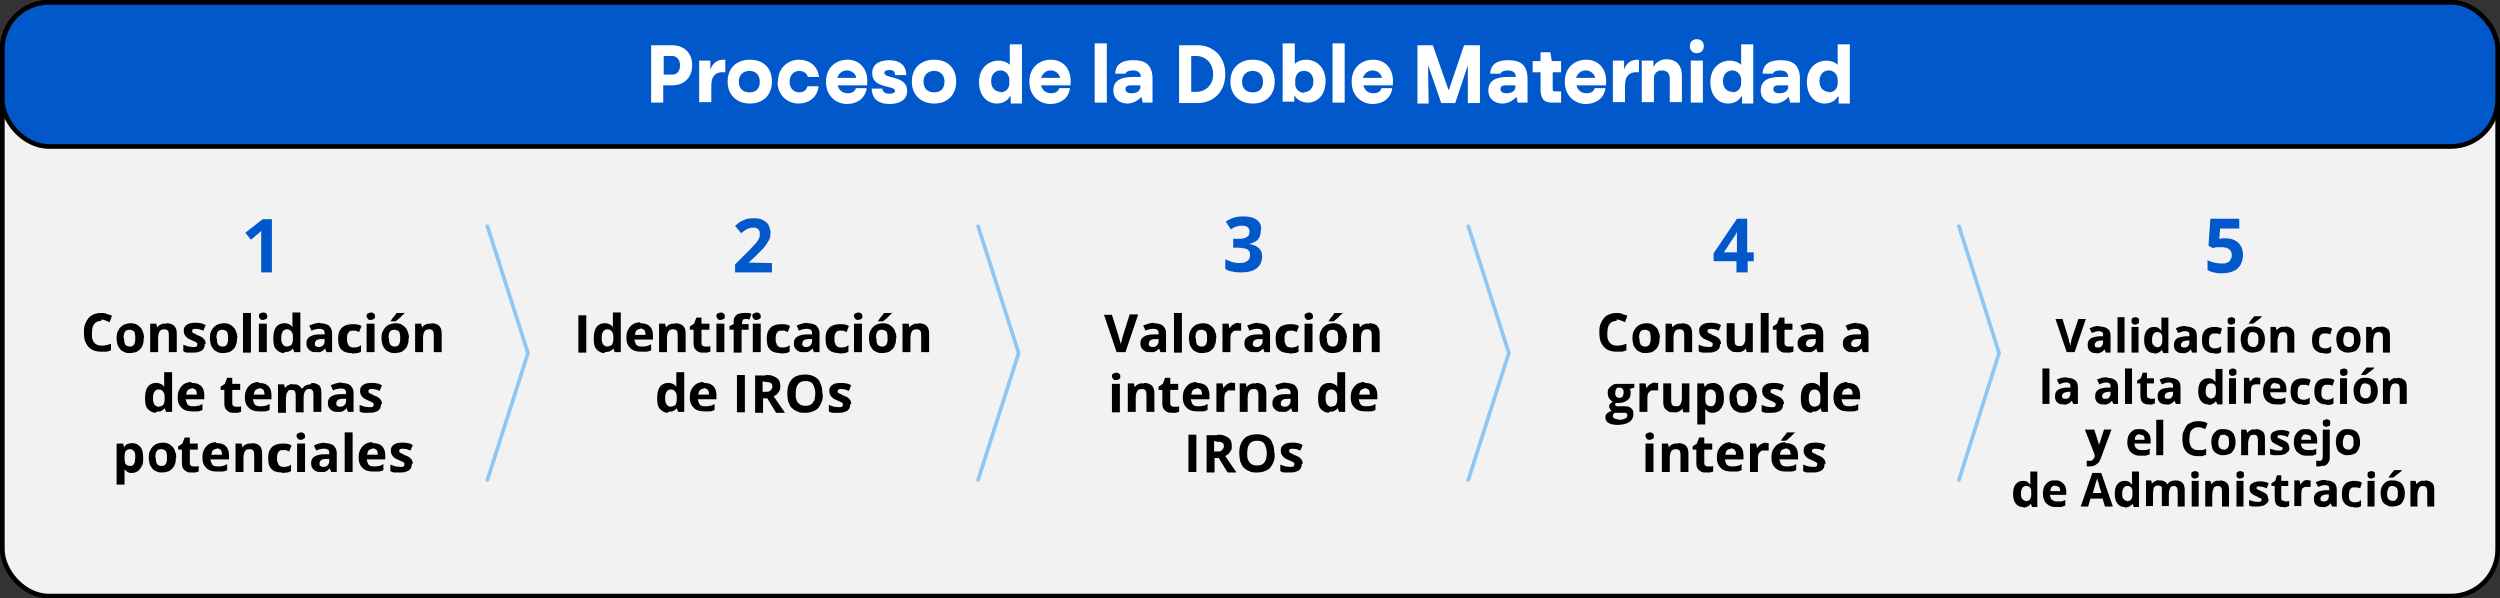 <svg xmlns="http://www.w3.org/2000/svg" id="Capa_2" data-name="Capa 2" viewBox="0 0 53.6 12.83"><rect x="0" y="0" width="53.6" height="12.83" fill="#333333" stroke="none"/><g id="Capa_1-2" data-name="Capa 1"><rect x=".05" y=".05" width="53.5" height="12.73" rx="1" ry="1" fill="#f2f2f3" stroke="#000" stroke-miterlimit="10" stroke-width=".1"></rect><rect x=".05" y=".05" width="53.5" height="3.09" rx="1" ry="1" fill="#0058cb" stroke="#000" stroke-miterlimit="10" stroke-width=".1"></rect><g><path d="M13.96.97h.45c.23,0,.43.14.43.43s-.2.43-.43.43h-.19v.37h-.26V.97ZM14.58,1.4c0-.13-.08-.2-.17-.2h-.18v.4h.18c.1,0,.17-.07.17-.2Z" fill="#fff"></path><path d="M14.99,1.3h.24v.19c.06-.16.17-.21.29-.21h.03v.27c-.2-.02-.3.07-.3.29v.35h-.26v-.9Z" fill="#fff"></path><path d="M15.6,1.75c0-.29.19-.47.48-.47s.47.18.47.47-.19.47-.47.47-.48-.18-.48-.47ZM16.29,1.75c0-.14-.09-.23-.22-.23s-.23.08-.23.23.09.23.23.23.22-.08.22-.23Z" fill="#fff"></path><path d="M16.68,1.75c0-.31.23-.47.45-.47.21,0,.4.12.43.37h-.24c-.02-.08-.1-.13-.18-.13-.1,0-.21.07-.21.23s.1.23.21.23c.08,0,.15-.04.17-.13h.24c-.03.25-.22.37-.43.37-.22,0-.45-.16-.45-.47Z" fill="#fff"></path><path d="M17.71,1.75c0-.31.22-.47.46-.47.27,0,.46.21.42.55h-.63c.03.12.12.17.22.17.07,0,.15-.03.17-.11h.23c-.03.24-.23.34-.42.34-.22,0-.45-.16-.45-.47ZM18.36,1.67c-.02-.1-.11-.16-.2-.16-.09,0-.17.05-.21.16h.4Z" fill="#fff"></path><path d="M18.68,1.9h.24c0,.07.06.11.15.11.06,0,.12-.02.12-.06,0-.13-.49-.04-.49-.38,0-.24.23-.28.37-.28.22,0,.36.11.36.32h-.24c0-.09-.06-.11-.12-.11s-.11.02-.11.06c0,.14.49.05.49.39,0,.24-.25.28-.38.28-.21,0-.37-.09-.38-.32Z" fill="#fff"></path><path d="M19.55,1.75c0-.29.19-.47.48-.47s.47.18.47.47-.19.47-.47.47-.48-.18-.48-.47ZM20.25,1.75c0-.14-.09-.23-.22-.23s-.23.08-.23.23.09.23.23.23.22-.08.22-.23Z" fill="#fff"></path><path d="M21.66,2.06c-.06.1-.16.16-.29.16-.21,0-.38-.17-.38-.46,0-.31.21-.46.42-.46.09,0,.18.03.24.09v-.44h.26v1.27h-.24v-.14ZM21.45,1.98c.1,0,.19-.07.19-.19v-.1c-.02-.12-.1-.18-.19-.18-.1,0-.2.07-.2.23s.1.23.21.23Z" fill="#fff"></path><path d="M22.07,1.75c0-.31.22-.47.46-.47.27,0,.46.21.42.55h-.63c.03.12.12.17.22.17.07,0,.15-.03.17-.11h.23c-.03.24-.23.34-.42.34-.22,0-.45-.16-.45-.47ZM22.73,1.67c-.02-.1-.11-.16-.2-.16-.09,0-.17.05-.21.16h.4Z" fill="#fff"></path><path d="M23.47.93h.26v1.27h-.26V.93Z" fill="#fff"></path><path d="M24.47,2.08c-.08.08-.18.14-.3.14-.15,0-.3-.09-.3-.28,0-.23.19-.29.42-.29h.17c0-.1-.08-.14-.17-.14-.08,0-.14.02-.16.07h-.22c.01-.22.17-.29.39-.29.23,0,.41.08.41.4v.51h-.21l-.03-.13ZM24.26,2c.11,0,.19-.05.19-.14v-.03h-.22c-.07,0-.1.04-.1.08,0,.06.05.09.13.09Z" fill="#fff"></path><path d="M25.28,2.2V.97h.4c.3,0,.59.21.59.62s-.29.62-.59.62h-.4ZM25.65,1.97c.18,0,.36-.13.36-.38s-.18-.39-.36-.39h-.11v.77h.11Z" fill="#fff"></path><path d="M26.38,1.75c0-.29.19-.47.48-.47s.47.18.47.47-.19.47-.47.47-.48-.18-.48-.47ZM27.08,1.75c0-.14-.09-.23-.22-.23s-.23.08-.23.23.09.23.23.23.22-.08.22-.23Z" fill="#fff"></path><path d="M27.5,2.2V.93h.26v.44c.06-.06.15-.09.24-.09.21,0,.42.15.42.46,0,.29-.17.46-.38.46-.12,0-.23-.05-.29-.16v.14h-.25ZM27.95,1.98c.1,0,.21-.07.21-.23s-.1-.23-.2-.23c-.1,0-.17.05-.19.18v.1c0,.12.1.19.19.19Z" fill="#fff"></path><path d="M28.57.93h.26v1.27h-.26V.93Z" fill="#fff"></path><path d="M28.98,1.75c0-.31.22-.47.46-.47.27,0,.46.21.42.55h-.63c.03.12.12.17.22.17.07,0,.15-.03.17-.11h.23c-.03.24-.23.34-.42.34-.22,0-.45-.16-.45-.47ZM29.63,1.67c-.02-.1-.11-.16-.2-.16-.09,0-.17.05-.21.16h.4Z" fill="#fff"></path><path d="M30.4.97h.32l.34.97.33-.97h.34v1.24h-.26v-.81s-.27.81-.27.81h-.3l-.28-.81v.21s.01.61.01.61h-.24V.97Z" fill="#fff"></path><path d="M32.51,2.08c-.08.08-.18.14-.3.14-.15,0-.3-.09-.3-.28,0-.23.19-.29.42-.29h.17c0-.1-.08-.14-.17-.14-.08,0-.14.02-.16.07h-.22c.01-.22.17-.29.39-.29.23,0,.41.08.41.4v.51h-.21l-.03-.13ZM32.3,2c.11,0,.19-.05.19-.14v-.03h-.22c-.07,0-.1.04-.1.08,0,.06.05.09.13.09Z" fill="#fff"></path><path d="M33.03,1.92v-.37h-.17v-.24h.17v-.19h.21l.03.19h.2v.24h-.18v.37s0,.04.05.04h.13v.24h-.18c-.13,0-.26-.02-.26-.29Z" fill="#fff"></path><path d="M33.55,1.75c0-.31.22-.47.46-.47.27,0,.46.21.42.55h-.63c.03.12.12.17.22.17.07,0,.15-.03.17-.11h.23c-.03.24-.23.34-.42.34-.22,0-.45-.16-.45-.47ZM34.2,1.67c-.02-.1-.11-.16-.2-.16-.09,0-.17.05-.21.16h.4Z" fill="#fff"></path><path d="M34.58,1.3h.24v.19c.06-.16.17-.21.29-.21h.03v.27c-.2-.02-.3.07-.3.29v.35h-.26v-.9Z" fill="#fff"></path><path d="M35.21,1.3h.24v.14c.05-.11.16-.17.28-.17.18,0,.33.1.33.36v.56h-.26v-.5c0-.13-.07-.18-.17-.18-.1,0-.17.06-.17.17v.51h-.26v-.9Z" fill="#fff"></path><path d="M36.23.99c0-.09.06-.15.15-.15s.15.06.15.15-.06.15-.15.15-.15-.06-.15-.15ZM36.25,1.3h.26v.9h-.26v-.9Z" fill="#fff"></path><path d="M37.34,2.06c-.06.1-.16.16-.29.16-.21,0-.38-.17-.38-.46,0-.31.21-.46.42-.46.09,0,.18.03.24.09v-.44h.26v1.27h-.24v-.14ZM37.14,1.98c.1,0,.19-.07.19-.19v-.1c-.02-.12-.1-.18-.19-.18-.1,0-.2.07-.2.23s.1.23.21.23Z" fill="#fff"></path><path d="M38.35,2.08c-.08.08-.18.14-.3.14-.15,0-.3-.09-.3-.28,0-.23.19-.29.42-.29h.17c0-.1-.08-.14-.17-.14-.08,0-.14.02-.16.07h-.22c.01-.22.17-.29.39-.29.23,0,.41.08.41.4v.51h-.21l-.03-.13ZM38.15,2c.11,0,.19-.05.19-.14v-.03h-.22c-.07,0-.1.04-.1.08,0,.06.05.09.13.09Z" fill="#fff"></path><path d="M39.41,2.06c-.06.1-.16.16-.29.16-.21,0-.38-.17-.38-.46,0-.31.21-.46.42-.46.09,0,.18.03.24.09v-.44h.26v1.27h-.24v-.14ZM39.21,1.98c.1,0,.19-.07.19-.19v-.1c-.02-.12-.1-.18-.19-.18-.1,0-.2.07-.2.23s.1.23.21.23Z" fill="#fff"></path></g><g><path d="M5.84,5.84h-.24v-.66s0-.04,0-.07c0-.03,0-.05,0-.08s0-.05,0-.08c0,0-.02.02-.04.04-.02.02-.03.03-.05.04l-.13.11-.12-.15.37-.29h.2v1.15Z" fill="#0058cb"></path><g><path d="M2.17,6.88s-.06,0-.09.02c-.03.01-.05.03-.06.05-.02.02-.03.05-.04.09,0,.03-.01.07-.01.11,0,.06,0,.1.02.14.01.04.04.07.07.09.03.02.07.03.11.03.03,0,.07,0,.1-.01.03,0,.07-.02.11-.03v.14s-.07.03-.1.03c-.03,0-.07,0-.12,0-.08,0-.15-.02-.2-.05-.05-.03-.09-.08-.12-.14s-.04-.13-.04-.22c0-.06,0-.12.02-.17s.04-.09.07-.13c.03-.04.07-.07.12-.09.05-.02.1-.03.16-.03.04,0,.08,0,.12.02s.08.02.11.04l-.05.14s-.06-.03-.09-.04c-.03-.01-.06-.02-.09-.02Z"></path><path d="M3.08,7.25c0,.05,0,.1-.02.14-.01.04-.03.07-.06.1s-.06.05-.09.06c-.04.01-.08.02-.12.02-.04,0-.08,0-.12-.02s-.07-.03-.09-.06-.05-.06-.06-.1c-.01-.04-.02-.08-.02-.14,0-.07.01-.13.04-.17.02-.05.06-.08.1-.11.04-.02.1-.04.16-.04.06,0,.11.01.15.04s.08.06.1.11.04.1.04.17ZM2.66,7.25s0,.07.01.1.02.05.04.06c.02.01.04.02.07.02s.05,0,.07-.02c.02-.01.03-.03.04-.06s.01-.06.01-.1,0-.07-.01-.1c0-.03-.02-.05-.04-.06-.02-.01-.04-.02-.07-.02-.04,0-.08.01-.1.04-.02.03-.03.08-.03.14Z"></path><path d="M3.57,6.93c.07,0,.12.02.16.05.04.04.06.09.06.17v.4h-.17v-.36s0-.08-.02-.1c-.02-.02-.04-.03-.08-.03-.05,0-.09.02-.1.05-.02.03-.03.08-.03.15v.29h-.17v-.61h.13l.02.08h0s.03-.04.05-.05c.02-.01.04-.02.07-.03.02,0,.05,0,.07,0Z"></path><path d="M4.39,7.37s0,.08-.03.11c-.02.03-.05.05-.09.06-.04.02-.09.02-.14.02-.04,0-.08,0-.11,0-.03,0-.06-.01-.09-.03v-.14s.07.03.11.04c.04,0,.07.01.1.01.03,0,.06,0,.07-.01.01,0,.02-.02.02-.04,0,0,0-.02,0-.03,0,0-.02-.02-.04-.03s-.05-.02-.09-.04c-.04-.02-.07-.03-.09-.05-.02-.02-.04-.04-.05-.06s-.02-.05-.02-.09c0-.06.02-.1.07-.13.04-.03.1-.04.18-.04.04,0,.07,0,.11.01.03,0,.07.02.11.04l-.05.12s-.06-.02-.08-.03c-.03,0-.05-.01-.08-.01-.03,0-.04,0-.06.01-.01,0-.02.02-.02.03,0,0,0,.02,0,.03,0,0,.02.02.04.03.02,0,.04.02.08.04.04.01.07.03.09.04s.04.04.06.06c.01.02.02.05.02.09Z"></path><path d="M5.08,7.25c0,.05,0,.1-.02.14-.01.04-.03.07-.06.1s-.06.05-.09.06c-.04.01-.08.02-.12.02-.04,0-.08,0-.12-.02s-.07-.03-.09-.06-.05-.06-.06-.1c-.01-.04-.02-.08-.02-.14,0-.07.01-.13.04-.17.02-.05.06-.08.1-.11.04-.02.1-.04.16-.04.06,0,.11.01.15.04s.08.06.1.11.04.1.04.17ZM4.65,7.25s0,.07.01.1.02.05.04.06c.02.01.04.02.07.02s.05,0,.07-.02c.02-.01.03-.03.04-.06s.01-.06.01-.1,0-.07-.01-.1c0-.03-.02-.05-.04-.06-.02-.01-.04-.02-.07-.02-.04,0-.08.01-.1.04-.02.03-.03.08-.03.14Z"></path><path d="M5.38,7.56h-.17v-.85h.17v.85Z"></path><path d="M5.64,6.7s.05,0,.06.02c.02.01.03.03.03.06s0,.05-.03.06c-.02.01-.04.02-.06.02s-.05,0-.06-.02-.03-.03-.03-.06,0-.05.03-.06.04-.02.06-.02ZM5.72,6.94v.61h-.17v-.61h.17Z"></path><path d="M6.09,7.57c-.07,0-.12-.03-.17-.08s-.06-.13-.06-.24.02-.18.06-.24c.04-.05.1-.08.17-.08.03,0,.05,0,.08.01s.04.02.06.03c.02.01.03.03.04.05h0s0-.03,0-.05c0-.02,0-.05,0-.07v-.2h.17v.85h-.13l-.03-.08h0s-.02.03-.04.04c-.02.01-.04.03-.06.03-.02,0-.05.01-.08.01ZM6.15,7.43s.08-.01.1-.04c.02-.03.03-.07.03-.12v-.02c0-.06,0-.1-.03-.14-.02-.03-.05-.05-.1-.05-.04,0-.07.02-.09.05-.02.03-.03.08-.03.14s.01.1.03.13c.02.03.05.05.09.05Z"></path><path d="M6.86,6.93c.08,0,.15.02.19.05.04.04.07.09.07.16v.41h-.12l-.03-.08h0s-.04.04-.05.05c-.02.01-.04.02-.06.03-.02,0-.05,0-.09,0-.04,0-.07,0-.1-.02-.03-.01-.05-.04-.07-.06-.02-.03-.03-.06-.03-.11,0-.06.02-.11.07-.14.05-.03.11-.05.21-.05h.11v-.03s0-.06-.03-.07c-.02-.01-.04-.02-.07-.02s-.06,0-.09.01c-.03,0-.06.02-.09.03l-.05-.11s.07-.03.11-.04c.04-.01.08-.02.12-.02ZM6.95,7.27h-.06c-.05,0-.09.01-.11.03-.02.02-.03.04-.03.07,0,.03,0,.04.02.05.01.01.03.02.06.02.04,0,.07-.01.09-.03.02-.02.04-.05.04-.09v-.05Z"></path><path d="M7.54,7.57c-.06,0-.11-.01-.16-.03-.04-.02-.08-.06-.1-.1s-.03-.11-.03-.18.01-.14.04-.18c.03-.05.06-.08.11-.1s.1-.03.16-.03c.04,0,.08,0,.11.01.03,0,.06.02.08.03l-.05.13s-.05-.02-.07-.03c-.02,0-.05,0-.07,0-.03,0-.05,0-.07.02s-.03.03-.04.06-.01.06-.01.1,0,.07.02.1c0,.03.03.05.04.06.02.01.04.02.07.02.03,0,.07,0,.09-.01.03,0,.05-.02.08-.04v.14s-.05.03-.08.03c-.03,0-.06.01-.11.01Z"></path><path d="M7.95,6.7s.05,0,.06.02c.02.01.03.03.03.06s0,.05-.03.06c-.02.01-.04.02-.06.02s-.05,0-.06-.02-.03-.03-.03-.06,0-.05.03-.06.04-.02.06-.02ZM8.03,6.94v.61h-.17v-.61h.17Z"></path><path d="M8.76,7.25c0,.05,0,.1-.02.14-.01.04-.03.07-.06.1s-.06.05-.09.06c-.04.01-.08.02-.12.02-.04,0-.08,0-.12-.02s-.07-.03-.09-.06-.05-.06-.06-.1c-.01-.04-.02-.08-.02-.14,0-.07.01-.13.04-.17.02-.05.06-.08.1-.11.04-.02.1-.04.16-.04.06,0,.11.01.15.04s.08.06.1.11.04.1.04.17ZM8.34,7.25s0,.07.01.1.02.05.04.06c.02.01.04.02.07.02s.05,0,.07-.02c.02-.01.03-.03.04-.06s.01-.06.01-.1,0-.07-.01-.1c0-.03-.02-.05-.04-.06-.02-.01-.04-.02-.07-.02-.04,0-.08.01-.1.04-.02.03-.03.08-.03.14ZM8.68,6.7h0s-.02.03-.04.05c-.02.01-.04.03-.05.05-.02.02-.04.03-.06.05-.02.02-.04.03-.05.04h-.11s.03-.04.04-.06c.02-.02.03-.04.05-.06s.03-.04.04-.06h.19Z"></path><path d="M9.25,6.93c.07,0,.12.02.16.05.04.04.06.09.06.17v.4h-.17v-.36s0-.08-.02-.1c-.02-.02-.04-.03-.08-.03-.05,0-.09.02-.1.05-.02.03-.03.08-.03.15v.29h-.17v-.61h.13l.02.08h0s.03-.04.05-.05c.02-.01.04-.02.07-.03.02,0,.05,0,.07,0Z"></path><path d="M3.34,8.85c-.07,0-.12-.03-.17-.08s-.06-.13-.06-.24.02-.18.06-.24c.04-.05.1-.08.17-.08.03,0,.05,0,.08.01s.04.02.06.03c.02.01.03.03.04.05h0s0-.03,0-.05c0-.02,0-.05,0-.07v-.2h.17v.85h-.13l-.03-.08h0s-.02.03-.04.04c-.02.01-.04.03-.06.03-.02,0-.05.01-.08.01ZM3.4,8.72s.08-.01.1-.04c.02-.03.03-.07.03-.12v-.02c0-.06,0-.1-.03-.14-.02-.03-.05-.05-.1-.05-.04,0-.07.02-.09.05-.02.03-.03.08-.03.14s.01.1.03.13c.02.03.05.05.09.05Z"></path><path d="M4.11,8.21c.06,0,.11.01.15.03.04.02.07.05.09.09.02.04.03.09.03.15v.08h-.4s.02.08.04.11c.03.03.06.04.11.04.04,0,.08,0,.11-.01.03,0,.07-.02.1-.04v.13s-.06.03-.1.03c-.03,0-.07,0-.12,0-.06,0-.12-.01-.16-.03-.05-.02-.08-.06-.11-.1-.03-.05-.04-.1-.04-.17s.01-.13.04-.18.06-.08.1-.11c.04-.02.09-.04.15-.04ZM4.11,8.33s-.06.01-.08.03c-.02.02-.03.05-.04.1h.23s0-.05-.01-.07c0-.02-.02-.04-.04-.05-.02-.01-.04-.02-.06-.02Z"></path><path d="M5.07,8.72s.04,0,.05,0,.03,0,.05-.01v.12s-.04.01-.07.02c-.03,0-.06,0-.09,0-.04,0-.07,0-.1-.02s-.05-.03-.07-.06c-.02-.03-.03-.07-.03-.12v-.29h-.08v-.07l.09-.06.05-.13h.11v.13h.17v.13h-.17v.29s0,.04.02.05.03.02.05.02Z"></path><path d="M5.55,8.21c.06,0,.11.01.15.03.04.02.07.05.09.09.02.04.03.09.03.15v.08h-.4s.02.08.04.11c.03.03.06.04.11.04.04,0,.08,0,.11-.01.03,0,.07-.02.1-.04v.13s-.06.03-.1.03c-.03,0-.07,0-.12,0-.06,0-.12-.01-.16-.03-.05-.02-.08-.06-.11-.1-.03-.05-.04-.1-.04-.17s.01-.13.04-.18.06-.08.1-.11c.04-.02.09-.04.15-.04ZM5.56,8.33s-.06.01-.08.03c-.02.02-.03.05-.04.1h.23s0-.05-.01-.07c0-.02-.02-.04-.04-.05-.02-.01-.04-.02-.06-.02Z"></path><path d="M6.68,8.21c.07,0,.12.02.16.05s.05.09.05.17v.4h-.17v-.36s0-.08-.02-.1c-.01-.02-.04-.03-.07-.03-.04,0-.08.02-.09.05-.02.03-.03.08-.03.14v.31h-.17v-.36s0-.05-.01-.07c0-.02-.02-.03-.03-.04-.01,0-.03-.01-.05-.01-.03,0-.06,0-.07.02s-.03.04-.04.07c0,.03-.01.07-.01.11v.29h-.17v-.61h.13l.02.08h0s.03-.04.05-.05c.02-.01.04-.02.06-.03s.05,0,.07,0c.04,0,.08,0,.11.02s.05.04.07.07h.01s.04-.05.08-.07c.03-.01.07-.02.1-.02Z"></path><path d="M7.32,8.21c.08,0,.15.02.19.05.04.04.07.09.07.16v.41h-.12l-.03-.08h0s-.04.04-.05.05c-.02.01-.04.02-.06.03-.02,0-.05,0-.09,0-.04,0-.07,0-.1-.02-.03-.01-.05-.04-.07-.06-.02-.03-.03-.06-.03-.11,0-.06.02-.11.07-.14.05-.03.11-.05.21-.05h.11v-.03s0-.06-.03-.07c-.02-.01-.04-.02-.07-.02s-.06,0-.09.01c-.03,0-.06.02-.09.03l-.05-.11s.07-.03.11-.04c.04-.01.08-.02.12-.02ZM7.41,8.55h-.06c-.05,0-.09.01-.11.03-.02.02-.03.04-.03.07,0,.03,0,.04.02.05.01.01.03.02.06.02.04,0,.07-.01.09-.03.02-.02.04-.05.04-.09v-.05Z"></path><path d="M8.17,8.66s0,.08-.03.11c-.02.03-.05.05-.09.06-.04.02-.09.02-.14.02-.04,0-.08,0-.11,0-.03,0-.06-.01-.09-.03v-.14s.07.03.11.04c.04,0,.07.01.1.01.03,0,.06,0,.07-.01.01,0,.02-.02.02-.04,0,0,0-.02,0-.03,0,0-.02-.02-.04-.03s-.05-.02-.09-.04c-.04-.02-.07-.03-.09-.05-.02-.02-.04-.04-.05-.06s-.02-.05-.02-.09c0-.06.02-.1.07-.13.04-.03.1-.04.18-.04.04,0,.07,0,.11.01.03,0,.07.02.11.04l-.05.12s-.06-.02-.08-.03c-.03,0-.05-.01-.08-.01-.03,0-.04,0-.06.01-.01,0-.02.02-.02.03,0,0,0,.02,0,.03,0,0,.02.02.04.03.02,0,.04.02.08.04.04.01.07.03.09.04s.04.04.06.06c.01.02.02.05.02.09Z"></path><path d="M2.84,9.5c.07,0,.12.03.17.08.04.05.06.13.06.24,0,.07,0,.13-.03.17-.02.05-.05.08-.08.11-.04.02-.08.04-.12.04-.03,0-.06,0-.08-.01-.02,0-.04-.02-.05-.03s-.03-.02-.04-.04h0s0,.03,0,.04c0,.02,0,.03,0,.04v.25h-.17v-.88h.14l.02.08h0s.02-.03.04-.05.04-.02.06-.03c.02,0,.05-.01.08-.01ZM2.79,9.63s-.05,0-.07.02c-.02.01-.03.03-.04.05,0,.02-.01.05-.01.09v.02s0,.07.01.1c0,.03.02.05.04.06.02.01.04.02.07.02.03,0,.05,0,.06-.02.02-.01.03-.04.04-.06,0-.03.01-.06.01-.1,0-.06,0-.11-.03-.14s-.05-.04-.09-.04Z"></path><path d="M3.77,9.81c0,.05,0,.1-.02.14-.01.04-.03.07-.06.1s-.06.05-.09.06c-.04.01-.08.02-.12.02-.04,0-.08,0-.12-.02s-.07-.03-.09-.06-.05-.06-.06-.1c-.01-.04-.02-.08-.02-.14,0-.07.01-.13.04-.17.02-.05.06-.08.1-.11.04-.02.1-.04.16-.04.06,0,.11.01.15.04s.08.06.1.11.04.1.04.17ZM3.34,9.81s0,.07.01.1.02.05.04.06c.02.01.04.02.07.02s.05,0,.07-.02c.02-.01.03-.03.04-.06s.01-.06.01-.1,0-.07-.01-.1c0-.03-.02-.05-.04-.06-.02-.01-.04-.02-.07-.02-.04,0-.08.01-.1.04-.02.03-.03.08-.03.14Z"></path><path d="M4.16,10s.04,0,.05,0,.03,0,.05-.01v.12s-.04.01-.07.02c-.03,0-.06,0-.09,0-.04,0-.07,0-.1-.02s-.05-.03-.07-.06c-.02-.03-.03-.07-.03-.12v-.29h-.08v-.07l.09-.06.05-.13h.11v.13h.17v.13h-.17v.29s0,.04.02.05.03.02.05.02Z"></path><path d="M4.64,9.5c.06,0,.11.01.15.03.04.02.07.05.09.09.02.04.03.09.03.15v.08h-.4s.02.08.04.11c.03.03.06.04.11.04.04,0,.08,0,.11-.01.03,0,.07-.02.1-.04v.13s-.06.03-.1.03c-.03,0-.07,0-.12,0-.06,0-.12-.01-.16-.03-.05-.02-.08-.06-.11-.1-.03-.05-.04-.1-.04-.17s.01-.13.04-.18.06-.08.1-.11c.04-.02.09-.04.15-.04ZM4.65,9.62s-.06.01-.08.03c-.02.02-.03.05-.04.1h.23s0-.05-.01-.07c0-.02-.02-.04-.04-.05-.02-.01-.04-.02-.06-.02Z"></path><path d="M5.4,9.5c.07,0,.12.02.16.05.04.04.06.09.06.17v.4h-.17v-.36s0-.08-.02-.1c-.02-.02-.04-.03-.08-.03-.05,0-.09.02-.1.05-.02.03-.03.08-.03.15v.29h-.17v-.61h.13l.02.08h0s.03-.04.05-.05c.02-.01.04-.02.07-.03.02,0,.05,0,.07,0Z"></path><path d="M6.04,10.13c-.06,0-.11-.01-.16-.03-.04-.02-.08-.06-.1-.1s-.03-.11-.03-.18.01-.14.04-.18c.03-.05.06-.08.11-.1s.1-.03.16-.03c.04,0,.08,0,.11.01.03,0,.06.02.08.03l-.05.13s-.05-.02-.07-.03c-.02,0-.05,0-.07,0-.03,0-.05,0-.07.02s-.03.03-.04.06-.01.06-.01.1,0,.07.02.1c0,.03.03.05.04.06.02.01.04.02.07.02.03,0,.07,0,.09-.01.03,0,.05-.02.08-.04v.14s-.05.03-.08.03c-.03,0-.06.01-.11.01Z"></path><path d="M6.45,9.27s.05,0,.06.02c.02.01.03.03.03.06s0,.05-.03.06c-.02.01-.04.02-.06.02s-.05,0-.06-.02-.03-.03-.03-.06,0-.05.03-.06.04-.02.06-.02ZM6.54,9.51v.61h-.17v-.61h.17Z"></path><path d="M6.96,9.5c.08,0,.15.02.19.05.04.04.07.09.07.16v.41h-.12l-.03-.08h0s-.04.04-.05.05c-.02.01-.04.02-.06.03-.02,0-.05,0-.09,0-.04,0-.07,0-.1-.02-.03-.01-.05-.04-.07-.06-.02-.03-.03-.06-.03-.11,0-.06.02-.11.07-.14.05-.03.11-.05.21-.05h.11v-.03s0-.06-.03-.07c-.02-.01-.04-.02-.07-.02s-.06,0-.09.01c-.03,0-.06.02-.09.03l-.05-.11s.07-.03.11-.04c.04-.01.08-.02.12-.02ZM7.05,9.84h-.06c-.05,0-.09.01-.11.03-.02.02-.03.04-.03.07,0,.03,0,.04.02.05.01.01.03.02.06.02.04,0,.07-.01.09-.03.02-.02.04-.05.04-.09v-.05Z"></path><path d="M7.56,10.12h-.17v-.85h.17v.85Z"></path><path d="M7.99,9.5c.06,0,.11.01.15.03.04.02.07.05.09.09.02.04.03.09.03.15v.08h-.4s.02.08.04.11c.03.03.06.04.11.04.04,0,.08,0,.11-.01.03,0,.07-.02.1-.04v.13s-.06.03-.1.03c-.03,0-.07,0-.12,0-.06,0-.12-.01-.16-.03-.05-.02-.08-.06-.11-.1-.03-.05-.04-.1-.04-.17s.01-.13.04-.18.06-.08.1-.11c.04-.02.09-.04.15-.04ZM7.99,9.62s-.06.01-.08.03c-.02.02-.03.05-.04.1h.23s0-.05-.01-.07c0-.02-.02-.04-.04-.05-.02-.01-.04-.02-.06-.02Z"></path><path d="M8.83,9.94s0,.08-.03.11c-.02.03-.05.05-.09.06-.04.02-.09.02-.14.02-.04,0-.08,0-.11,0-.03,0-.06-.01-.09-.03v-.14s.07.03.11.04c.04,0,.07.01.1.01.03,0,.06,0,.07-.01.01,0,.02-.02.02-.04,0,0,0-.02,0-.03,0,0-.02-.02-.04-.03s-.05-.02-.09-.04c-.04-.02-.07-.03-.09-.05-.02-.02-.04-.04-.05-.06s-.02-.05-.02-.09c0-.06.02-.1.07-.13.04-.03.1-.04.18-.04.04,0,.07,0,.11.01.03,0,.07.02.11.04l-.05.12s-.06-.02-.08-.03c-.03,0-.05-.01-.08-.01-.03,0-.04,0-.06.01-.01,0-.02.02-.02.03,0,0,0,.02,0,.03,0,0,.02.02.04.03.02,0,.04.02.08.04.04.01.07.03.09.04s.04.04.06.06c.01.02.02.05.02.09Z"></path></g><polyline points="10.45 4.85 11.32 7.57 10.45 10.29" fill="none" stroke="#8ec6f4" stroke-linecap="round" stroke-linejoin="round" stroke-width=".08"></polyline><path d="M16.56,5.84h-.8v-.17l.29-.29c.06-.06.1-.11.14-.15s.06-.08.08-.11c.02-.03.02-.07.02-.11,0-.04-.01-.08-.04-.1-.02-.02-.06-.03-.1-.03-.04,0-.09.01-.13.03s-.08.05-.13.09l-.13-.16s.07-.05.1-.08c.04-.02.08-.04.13-.06s.11-.02.18-.02c.08,0,.14.01.19.04.05.03.1.06.12.11s.04.1.04.16c0,.06-.01.12-.04.17-.03.05-.06.1-.11.16-.05.05-.11.11-.17.17l-.15.14h0s.5.01.5.01v.2Z" fill="#0058cb"></path><g><path d="M12.4,7.56v-.8h.17v.8h-.17Z"></path><path d="M12.96,7.57c-.07,0-.12-.03-.17-.08s-.06-.13-.06-.24.02-.18.06-.24c.04-.05.1-.08.17-.08.03,0,.05,0,.08.01s.04.02.06.03c.02.01.03.03.04.05h0s0-.03,0-.05c0-.02,0-.05,0-.07v-.2h.17v.85h-.13l-.03-.08h0s-.02.03-.04.04c-.02.01-.04.03-.06.03-.02,0-.05.01-.08.01ZM13.02,7.43s.08-.01.1-.04c.02-.03.03-.07.03-.12v-.02c0-.06,0-.1-.03-.14-.02-.03-.05-.05-.1-.05-.04,0-.07.02-.09.05-.02.03-.03.08-.03.14s.01.1.03.13c.02.03.05.05.09.05Z"></path><path d="M13.73,6.93c.06,0,.11.01.15.03.04.02.07.05.09.09.02.04.03.09.03.15v.08h-.4s.02.08.04.11c.03.03.06.04.11.04.04,0,.08,0,.11-.01.03,0,.07-.02.1-.04v.13s-.06.03-.1.03c-.03,0-.07,0-.12,0-.06,0-.12-.01-.16-.03-.05-.02-.08-.06-.11-.1-.03-.05-.04-.1-.04-.17s.01-.13.04-.18.06-.08.1-.11c.04-.02.09-.04.15-.04ZM13.73,7.05s-.06.01-.08.03c-.02.02-.03.05-.04.1h.23s0-.05-.01-.07c0-.02-.02-.04-.04-.05-.02-.01-.04-.02-.06-.02Z"></path><path d="M14.48,6.93c.07,0,.12.02.16.05.04.04.06.09.06.17v.4h-.17v-.36s0-.08-.02-.1c-.02-.02-.04-.03-.08-.03-.05,0-.09.02-.1.05-.02.03-.03.08-.03.15v.29h-.17v-.61h.13l.02.08h0s.03-.04.05-.05c.02-.01.04-.02.07-.03.02,0,.05,0,.07,0Z"></path><path d="M15.13,7.43s.04,0,.05,0,.03,0,.05-.01v.12s-.04.01-.07.02c-.03,0-.06,0-.09,0-.04,0-.07,0-.1-.02s-.05-.03-.07-.06c-.02-.03-.03-.07-.03-.12v-.29h-.08v-.07l.09-.06.05-.13h.11v.13h.17v.13h-.17v.29s0,.04.02.05.03.02.05.02Z"></path><path d="M15.45,6.7s.05,0,.06.02c.02.01.03.03.03.06s0,.05-.03.06c-.02.01-.04.02-.06.02s-.05,0-.06-.02-.03-.03-.03-.06,0-.05.03-.06.04-.02.06-.02ZM15.53,6.94v.61h-.17v-.61h.17Z"></path><path d="M16.04,7.07h-.14v.49h-.17v-.49h-.09v-.08l.09-.04v-.04c0-.05,0-.09.03-.12.02-.03.04-.05.07-.06.03-.01.07-.02.12-.02.03,0,.06,0,.09,0,.03,0,.05.01.07.02l-.04.12s-.03,0-.04-.01c-.01,0-.03,0-.05,0-.02,0-.04,0-.05.02-.01.01-.02.03-.02.05v.04h.14v.13ZM16.22,6.7s.05,0,.06.02c.02.01.03.03.03.06s0,.05-.03.06c-.02.01-.04.02-.06.02s-.05,0-.06-.02-.03-.03-.03-.06,0-.05.03-.06.04-.02.06-.02ZM16.31,6.94v.61h-.17v-.61h.17Z"></path><path d="M16.73,7.57c-.06,0-.11-.01-.16-.03-.04-.02-.08-.06-.1-.1s-.03-.11-.03-.18.01-.14.04-.18c.03-.05.06-.08.11-.1s.1-.03.16-.03c.04,0,.08,0,.11.01.03,0,.06.02.08.03l-.05.13s-.05-.02-.07-.03c-.02,0-.05,0-.07,0-.03,0-.05,0-.07.02s-.03.03-.04.06-.01.06-.01.1,0,.07.02.1c0,.03.03.05.04.06.02.01.04.02.07.02.03,0,.07,0,.09-.01.03,0,.05-.02.08-.04v.14s-.05.03-.08.03c-.03,0-.06.01-.11.01Z"></path><path d="M17.31,6.93c.08,0,.15.02.19.05.04.04.07.09.07.16v.41h-.12l-.03-.08h0s-.04.04-.05.05c-.02.01-.04.02-.06.03-.02,0-.05,0-.09,0-.04,0-.07,0-.1-.02-.03-.01-.05-.04-.07-.06-.02-.03-.03-.06-.03-.11,0-.06.02-.11.07-.14.05-.03.11-.05.21-.05h.11v-.03s0-.06-.03-.07c-.02-.01-.04-.02-.07-.02s-.06,0-.09.01c-.03,0-.06.02-.09.03l-.05-.11s.07-.03.11-.04c.04-.01.08-.02.12-.02ZM17.4,7.27h-.06c-.05,0-.09.01-.11.03-.02.02-.03.04-.03.07,0,.03,0,.04.02.05.01.01.03.02.06.02.04,0,.07-.01.09-.03.02-.02.04-.05.04-.09v-.05Z"></path><path d="M17.99,7.57c-.06,0-.11-.01-.16-.03-.04-.02-.08-.06-.1-.1s-.03-.11-.03-.18.01-.14.04-.18c.03-.05.06-.08.11-.1s.1-.03.16-.03c.04,0,.08,0,.11.01.03,0,.06.02.08.03l-.05.13s-.05-.02-.07-.03c-.02,0-.05,0-.07,0-.03,0-.05,0-.07.02s-.03.03-.04.06-.01.06-.01.1,0,.07.02.1c0,.03.03.05.04.06.02.01.04.02.07.02.03,0,.07,0,.09-.01.03,0,.05-.02.08-.04v.14s-.05.03-.08.03c-.03,0-.06.01-.11.01Z"></path><path d="M18.4,6.7s.05,0,.06.02c.02.01.03.03.03.06s0,.05-.03.06c-.02.01-.04.02-.06.02s-.05,0-.06-.02-.03-.03-.03-.06,0-.05.03-.06.04-.02.06-.02ZM18.48,6.94v.61h-.17v-.61h.17Z"></path><path d="M19.21,7.25c0,.05,0,.1-.02.14-.01.04-.03.07-.06.1s-.06.05-.09.06c-.04.01-.08.02-.12.02-.04,0-.08,0-.12-.02s-.07-.03-.09-.06-.05-.06-.06-.1c-.01-.04-.02-.08-.02-.14,0-.07.01-.13.04-.17.02-.05.06-.08.1-.11.04-.02.1-.04.16-.04.06,0,.11.01.15.04s.08.06.1.11.04.1.04.17ZM18.79,7.25s0,.07.01.1.02.05.04.06c.02.01.04.02.07.02s.05,0,.07-.02c.02-.01.03-.03.04-.06s.01-.06.01-.1,0-.07-.01-.1c0-.03-.02-.05-.04-.06-.02-.01-.04-.02-.07-.02-.04,0-.08.01-.1.04-.02.03-.03.08-.03.14ZM19.13,6.7h0s-.02.03-.04.05c-.02.01-.04.03-.05.05-.02.02-.04.03-.06.05-.02.02-.04.03-.05.04h-.11s.03-.04.04-.06c.02-.02.03-.04.05-.06s.03-.04.04-.06h.19Z"></path><path d="M19.7,6.93c.07,0,.12.02.16.05.04.04.06.09.06.17v.4h-.17v-.36s0-.08-.02-.1c-.02-.02-.04-.03-.08-.03-.05,0-.09.02-.1.05-.02.03-.03.08-.03.15v.29h-.17v-.61h.13l.02.08h0s.03-.04.05-.05c.02-.01.04-.02.07-.03.02,0,.05,0,.07,0Z"></path><path d="M14.32,8.85c-.07,0-.12-.03-.17-.08s-.06-.13-.06-.24.02-.18.06-.24c.04-.05.1-.08.17-.08.03,0,.05,0,.08.01s.04.02.06.03c.02.01.03.03.04.05h0s0-.03,0-.05c0-.02,0-.05,0-.07v-.2h.17v.85h-.13l-.03-.08h0s-.02.03-.04.04c-.02.01-.04.03-.06.03-.02,0-.05.01-.08.01ZM14.38,8.72s.08-.01.1-.04c.02-.03.03-.07.03-.12v-.02c0-.06,0-.1-.03-.14-.02-.03-.05-.05-.1-.05-.04,0-.07.02-.09.05-.02.03-.03.08-.03.14s.01.1.03.13c.02.03.05.05.09.05Z"></path><path d="M15.09,8.21c.06,0,.11.01.15.03.04.02.07.05.09.09.02.04.03.09.03.15v.08h-.4s.02.08.04.11c.03.03.06.04.11.04.04,0,.08,0,.11-.01.03,0,.07-.02.1-.04v.13s-.06.03-.1.03c-.03,0-.07,0-.12,0-.06,0-.12-.01-.16-.03-.05-.02-.08-.06-.11-.1-.03-.05-.04-.1-.04-.17s.01-.13.04-.18.06-.08.1-.11c.04-.02.09-.04.15-.04ZM15.09,8.33s-.06.01-.08.03c-.02.02-.03.05-.04.1h.23s0-.05-.01-.07c0-.02-.02-.04-.04-.05-.02-.01-.04-.02-.06-.02Z"></path><path d="M15.8,8.84v-.8h.17v.8h-.17Z"></path><path d="M16.41,8.04c.07,0,.13,0,.18.03.05.02.08.04.11.08.02.04.03.08.03.13,0,.04,0,.07-.02.1s-.03.05-.05.07c-.02.02-.05.03-.07.05l.24.35h-.19l-.19-.31h-.09v.31h-.17v-.8h.23ZM16.4,8.18h-.05v.22h.05c.06,0,.1,0,.12-.03.02-.02.04-.05.04-.08,0-.04-.01-.07-.04-.08-.03-.02-.07-.02-.12-.02Z"></path><path d="M17.64,8.44c0,.06,0,.12-.02.17-.02.05-.04.09-.07.13s-.07.06-.12.08-.1.03-.17.03-.12,0-.17-.03c-.05-.02-.09-.05-.12-.08s-.05-.08-.07-.13c-.01-.05-.02-.11-.02-.17,0-.08.01-.16.04-.22s.07-.11.12-.14c.06-.03.13-.05.22-.05s.16.02.21.05c.06.03.1.08.12.14.03.06.04.13.04.22ZM17.06,8.44c0,.06,0,.1.02.14.01.04.04.07.07.09.03.02.07.03.12.03s.09-.01.12-.03c.03-.02.05-.05.07-.09.01-.04.02-.09.02-.14,0-.08-.02-.15-.05-.2-.03-.05-.08-.07-.16-.07-.05,0-.09.01-.12.03-.03.02-.05.05-.07.09-.01.04-.02.09-.02.14Z"></path><path d="M18.23,8.66s0,.08-.03.11c-.02.03-.05.05-.09.06-.04.02-.09.02-.14.02-.04,0-.08,0-.11,0-.03,0-.06-.01-.09-.03v-.14s.07.03.11.04c.04,0,.07.01.1.01.03,0,.06,0,.07-.01.01,0,.02-.02.02-.04,0,0,0-.02,0-.03,0,0-.02-.02-.04-.03s-.05-.02-.09-.04c-.04-.02-.07-.03-.09-.05-.02-.02-.04-.04-.05-.06s-.02-.05-.02-.09c0-.06.02-.1.07-.13.04-.03.1-.04.18-.04.04,0,.07,0,.11.01.03,0,.07.02.11.04l-.05.12s-.06-.02-.08-.03c-.03,0-.05-.01-.08-.01-.03,0-.04,0-.06.01-.01,0-.02.02-.02.03,0,0,0,.02,0,.03,0,0,.02.02.04.03.02,0,.04.02.08.04.04.01.07.03.09.04s.04.04.06.06c.01.02.02.05.02.09Z"></path></g><polyline points="20.97 4.85 21.84 7.57 20.97 10.29" fill="none" stroke="#8ec6f4" stroke-linecap="round" stroke-linejoin="round" stroke-width=".08"></polyline><path d="M27.03,4.95c0,.05-.01.1-.03.14-.02.04-.05.07-.09.09s-.08.04-.13.05h0c.09.02.16.04.21.09s.07.1.07.18c0,.07-.02.13-.05.18-.03.05-.08.09-.15.12-.07.03-.16.04-.26.04-.06,0-.12,0-.18-.02-.05,0-.11-.03-.15-.05v-.21s.1.04.15.06c.05.01.1.02.15.02.09,0,.15-.02.18-.05.04-.03.05-.07.05-.13,0-.03,0-.06-.02-.08-.02-.02-.04-.04-.08-.05s-.1-.02-.17-.02h-.09v-.19h.09c.07,0,.12,0,.16-.02.04-.01.06-.03.08-.05.01-.02.02-.05.02-.08,0-.04-.01-.07-.04-.1-.02-.02-.07-.03-.12-.03-.04,0-.07,0-.1.01s-.06.02-.08.03c-.02.01-.04.03-.06.04l-.11-.17s.1-.06.16-.08c.06-.02.13-.03.22-.03.12,0,.21.02.28.07.07.05.1.11.1.2Z" fill="#0058cb"></path><g><path d="M24.4,6.75l-.27.8h-.19l-.27-.8h.17l.15.48s0,.02.01.04.01.05.02.07.01.04.01.06c0-.02,0-.04.01-.06s.01-.05.02-.07c0-.02,0-.04.01-.05l.15-.48h.17Z"></path><path d="M24.74,6.93c.08,0,.15.02.19.05.04.04.07.09.07.16v.41h-.12l-.03-.08h0s-.04.04-.05.05c-.02.01-.04.02-.06.03-.02,0-.05,0-.09,0-.04,0-.07,0-.1-.02-.03-.01-.05-.04-.07-.06-.02-.03-.03-.06-.03-.11,0-.06.02-.11.07-.14.05-.03.11-.05.21-.05h.11v-.03s0-.06-.03-.07c-.02-.01-.04-.02-.07-.02s-.06,0-.09.01c-.03,0-.06.02-.09.03l-.05-.11s.07-.03.11-.04c.04-.01.08-.02.12-.02ZM24.83,7.27h-.06c-.05,0-.09.01-.11.03-.02.02-.03.04-.03.07,0,.03,0,.04.02.05.01.01.03.02.06.02.04,0,.07-.01.09-.03.02-.02.04-.05.04-.09v-.05Z"></path><path d="M25.34,7.56h-.17v-.85h.17v.85Z"></path><path d="M26.07,7.25c0,.05,0,.1-.02.14-.01.04-.03.07-.06.1s-.06.05-.09.06c-.04.01-.08.02-.12.02-.04,0-.08,0-.12-.02s-.07-.03-.09-.06-.05-.06-.06-.1c-.01-.04-.02-.08-.02-.14,0-.07.01-.13.04-.17.02-.05.06-.08.1-.11.04-.02.1-.04.16-.04.06,0,.11.01.15.04s.08.06.1.11.04.1.04.17ZM25.64,7.25s0,.07.01.1.02.05.04.06c.02.01.04.02.07.02s.05,0,.07-.02c.02-.01.03-.03.04-.06s.01-.06.01-.1,0-.07-.01-.1c0-.03-.02-.05-.04-.06-.02-.01-.04-.02-.07-.02-.04,0-.08.01-.1.04-.02.03-.03.08-.03.14Z"></path><path d="M26.55,6.93s.02,0,.03,0c.01,0,.02,0,.03,0v.16s-.03,0-.04,0c0,0-.02,0-.03,0-.02,0-.04,0-.06,0s-.04.01-.05.03c-.02.01-.03.03-.04.05,0,.02-.01.04-.01.07v.31h-.17v-.61h.13l.02.1h0s.03-.04.05-.06c.02-.02.04-.03.06-.04.02-.01.05-.02.08-.02Z"></path><path d="M26.97,6.93c.08,0,.15.02.19.05.04.04.07.09.07.16v.41h-.12l-.03-.08h0s-.04.04-.05.05c-.02.01-.04.02-.06.03-.02,0-.05,0-.09,0-.04,0-.07,0-.1-.02-.03-.01-.05-.04-.07-.06-.02-.03-.03-.06-.03-.11,0-.06.02-.11.07-.14.05-.03.11-.05.21-.05h.11v-.03s0-.06-.03-.07c-.02-.01-.04-.02-.07-.02s-.06,0-.09.01c-.03,0-.06.02-.09.03l-.05-.11s.07-.03.11-.04c.04-.01.08-.02.12-.02ZM27.06,7.27h-.06c-.05,0-.09.01-.11.03-.02.02-.03.04-.03.07,0,.03,0,.04.02.05.01.01.03.02.06.02.04,0,.07-.01.09-.03.02-.02.04-.05.04-.09v-.05Z"></path><path d="M27.64,7.57c-.06,0-.11-.01-.16-.03-.04-.02-.08-.06-.1-.1s-.03-.11-.03-.18.01-.14.04-.18c.03-.05.06-.08.11-.1s.1-.03.16-.03c.04,0,.08,0,.11.01.03,0,.06.02.08.03l-.05.13s-.05-.02-.07-.03c-.02,0-.05,0-.07,0-.03,0-.05,0-.07.02s-.03.03-.04.06-.01.06-.01.1,0,.07.02.1c0,.03.03.05.04.06.02.01.04.02.07.02.03,0,.07,0,.09-.01.03,0,.05-.02.08-.04v.14s-.05.03-.08.03c-.03,0-.06.01-.11.01Z"></path><path d="M28.06,6.7s.05,0,.06.02c.02.01.03.03.03.06s0,.05-.03.06c-.02.01-.04.02-.06.02s-.05,0-.06-.02-.03-.03-.03-.06,0-.05.03-.06.04-.02.06-.02ZM28.14,6.94v.61h-.17v-.61h.17Z"></path><path d="M28.87,7.25c0,.05,0,.1-.02.14-.01.04-.03.07-.06.1s-.06.05-.09.06c-.04.01-.08.02-.12.02-.04,0-.08,0-.12-.02s-.07-.03-.09-.06-.05-.06-.06-.1c-.01-.04-.02-.08-.02-.14,0-.07.01-.13.04-.17.02-.05.06-.08.1-.11.04-.02.1-.04.16-.04.06,0,.11.01.15.04s.08.06.1.11.04.1.04.17ZM28.45,7.25s0,.07.01.1.02.05.04.06c.02.01.04.02.07.02s.05,0,.07-.02c.02-.01.03-.03.04-.06s.01-.06.01-.1,0-.07-.01-.1c0-.03-.02-.05-.04-.06-.02-.01-.04-.02-.07-.02-.04,0-.08.01-.1.04-.02.03-.03.08-.03.14ZM28.79,6.7h0s-.02.03-.04.05c-.02.01-.04.03-.05.05-.02.02-.04.03-.06.05-.02.02-.04.03-.05.04h-.11s.03-.04.04-.06c.02-.02.03-.04.05-.06s.03-.04.04-.06h.19Z"></path><path d="M29.36,6.93c.07,0,.12.02.16.05.04.04.06.09.06.17v.4h-.17v-.36s0-.08-.02-.1c-.02-.02-.04-.03-.08-.03-.05,0-.09.02-.1.05-.02.03-.03.08-.03.15v.29h-.17v-.61h.13l.02.08h0s.03-.04.05-.05c.02-.01.04-.02.07-.03.02,0,.05,0,.07,0Z"></path><path d="M23.93,7.99s.05,0,.06.02c.02.01.03.03.03.06s0,.05-.03.06c-.02.01-.04.02-.06.02s-.05,0-.06-.02-.03-.03-.03-.06,0-.05.03-.06.04-.02.06-.02ZM24.01,8.23v.61h-.17v-.61h.17Z"></path><path d="M24.53,8.21c.07,0,.12.02.16.05.04.04.06.09.06.17v.4h-.17v-.36s0-.08-.02-.1c-.02-.02-.04-.03-.08-.03-.05,0-.09.02-.1.05-.02.03-.03.08-.03.15v.29h-.17v-.61h.13l.02.08h0s.03-.04.05-.05c.02-.01.04-.02.07-.03.02,0,.05,0,.07,0Z"></path><path d="M25.18,8.72s.04,0,.05,0,.03,0,.05-.01v.12s-.04.01-.07.02c-.03,0-.06,0-.09,0-.04,0-.07,0-.1-.02s-.05-.03-.07-.06c-.02-.03-.03-.07-.03-.12v-.29h-.08v-.07l.09-.06.05-.13h.11v.13h.17v.13h-.17v.29s0,.04.02.05.03.02.05.02Z"></path><path d="M25.66,8.21c.06,0,.11.01.15.03.04.02.07.05.09.09.02.04.03.09.03.15v.08h-.4s.02.08.04.11c.03.03.06.04.11.04.04,0,.08,0,.11-.01.03,0,.07-.02.1-.04v.13s-.06.03-.1.03c-.03,0-.07,0-.12,0-.06,0-.12-.01-.16-.03-.05-.02-.08-.06-.11-.1-.03-.05-.04-.1-.04-.17s.01-.13.04-.18.06-.08.1-.11c.04-.02.09-.04.15-.04ZM25.66,8.33s-.06.01-.08.03c-.02.02-.03.05-.04.1h.23s0-.05-.01-.07c0-.02-.02-.04-.04-.05-.02-.01-.04-.02-.06-.02Z"></path><path d="M26.42,8.21s.02,0,.03,0c.01,0,.02,0,.03,0v.16s-.03,0-.04,0c0,0-.02,0-.03,0-.02,0-.04,0-.06,0s-.04.01-.05.03c-.02.01-.03.03-.04.05,0,.02-.01.04-.01.07v.31h-.17v-.61h.13l.02.1h0s.03-.04.05-.06c.02-.02.04-.03.06-.04.02-.01.05-.02.08-.02Z"></path><path d="M26.93,8.21c.07,0,.12.02.16.05.04.04.06.09.06.17v.4h-.17v-.36s0-.08-.02-.1c-.02-.02-.04-.03-.08-.03-.05,0-.09.02-.1.05-.02.03-.03.08-.03.15v.29h-.17v-.61h.13l.02.08h0s.03-.04.05-.05c.02-.01.04-.02.07-.03.02,0,.05,0,.07,0Z"></path><path d="M27.57,8.21c.08,0,.15.02.19.05.04.04.07.09.07.16v.41h-.12l-.03-.08h0s-.04.04-.05.05c-.02.01-.04.02-.06.03-.02,0-.05,0-.09,0-.04,0-.07,0-.1-.02-.03-.01-.05-.04-.07-.06-.02-.03-.03-.06-.03-.11,0-.06.02-.11.07-.14.05-.03.11-.05.21-.05h.11v-.03s0-.06-.03-.07c-.02-.01-.04-.02-.07-.02s-.06,0-.09.01c-.03,0-.06.02-.09.03l-.05-.11s.07-.03.11-.04c.04-.01.08-.02.12-.02ZM27.66,8.55h-.06c-.05,0-.09.01-.11.03-.02.02-.03.04-.03.07,0,.03,0,.04.02.05.01.01.03.02.06.02.04,0,.07-.01.09-.03.02-.02.04-.05.04-.09v-.05Z"></path><path d="M28.49,8.85c-.07,0-.12-.03-.17-.08s-.06-.13-.06-.24.02-.18.06-.24c.04-.05.1-.08.17-.08.03,0,.05,0,.08.01s.04.02.06.03c.02.01.03.03.04.05h0s0-.03,0-.05c0-.02,0-.05,0-.07v-.2h.17v.85h-.13l-.03-.08h0s-.02.03-.04.04c-.02.01-.04.03-.06.03-.02,0-.05.01-.08.01ZM28.54,8.72s.08-.01.1-.04c.02-.03.03-.07.03-.12v-.02c0-.06,0-.1-.03-.14-.02-.03-.05-.05-.1-.05-.04,0-.07.02-.09.05-.02.03-.03.08-.03.14s.01.1.03.13c.02.03.05.05.09.05Z"></path><path d="M29.26,8.21c.06,0,.11.01.15.03.04.02.07.05.09.09.02.04.03.09.03.15v.08h-.4s.02.08.04.11c.03.03.06.04.11.04.04,0,.08,0,.11-.01.03,0,.07-.02.1-.04v.13s-.06.03-.1.03c-.03,0-.07,0-.12,0-.06,0-.12-.01-.16-.03-.05-.02-.08-.06-.11-.1-.03-.05-.04-.1-.04-.17s.01-.13.04-.18.06-.08.1-.11c.04-.02.09-.04.15-.04ZM29.26,8.33s-.06.01-.08.03c-.02.02-.03.05-.04.1h.23s0-.05-.01-.07c0-.02-.02-.04-.04-.05-.02-.01-.04-.02-.06-.02Z"></path><path d="M25.48,10.12v-.8h.17v.8h-.17Z"></path><path d="M26.09,9.32c.07,0,.13,0,.18.03.05.02.08.04.11.08.02.04.03.08.03.13,0,.04,0,.07-.02.1s-.03.05-.05.07c-.02.02-.05.03-.07.05l.24.35h-.19l-.19-.31h-.09v.31h-.17v-.8h.23ZM26.08,9.46h-.05v.22h.05c.06,0,.1,0,.12-.03.02-.02.04-.05.04-.08,0-.04-.01-.07-.04-.08-.03-.02-.07-.02-.12-.02Z"></path><path d="M27.33,9.72c0,.06,0,.12-.02.17-.02.05-.04.09-.07.13s-.07.06-.12.08-.1.03-.17.03-.12,0-.17-.03c-.05-.02-.09-.05-.12-.08s-.05-.08-.07-.13c-.01-.05-.02-.11-.02-.17,0-.08.01-.16.04-.22s.07-.11.12-.14c.06-.03.13-.05.22-.05s.16.02.21.05c.06.03.1.08.12.14.03.06.04.13.04.22ZM26.74,9.72c0,.06,0,.1.02.14.01.04.04.07.07.09.03.02.07.03.12.03s.09-.01.12-.03c.03-.02.05-.05.07-.09.01-.04.02-.09.02-.14,0-.08-.02-.15-.05-.2-.03-.05-.08-.07-.16-.07-.05,0-.09.01-.12.03-.03.02-.05.05-.07.09-.01.04-.02.09-.02.14Z"></path><path d="M27.91,9.94s0,.08-.03.11c-.02.03-.05.05-.09.06-.04.02-.09.02-.14.02-.04,0-.08,0-.11,0-.03,0-.06-.01-.09-.03v-.14s.07.03.11.04c.04,0,.07.01.1.01.03,0,.06,0,.07-.01.01,0,.02-.02.02-.04,0,0,0-.02,0-.03,0,0-.02-.02-.04-.03s-.05-.02-.09-.04c-.04-.02-.07-.03-.09-.05-.02-.02-.04-.04-.05-.06s-.02-.05-.02-.09c0-.06.02-.1.07-.13.04-.03.1-.04.18-.04.04,0,.07,0,.11.01.03,0,.07.02.11.04l-.05.12s-.06-.02-.08-.03c-.03,0-.05-.01-.08-.01-.03,0-.04,0-.06.01-.01,0-.02.02-.02.03,0,0,0,.02,0,.03,0,0,.02.02.04.03.02,0,.04.02.08.04.04.01.07.03.09.04s.04.04.06.06c.01.02.02.05.02.09Z"></path></g><polyline points="31.48 4.85 32.35 7.57 31.48 10.29" fill="none" stroke="#8ec6f4" stroke-linecap="round" stroke-linejoin="round" stroke-width=".08"></polyline><path d="M37.61,5.6h-.14v.24h-.24v-.24h-.49v-.17l.5-.74h.22v.72h.14v.19ZM37.24,5.42v-.19s0-.04,0-.07,0-.05,0-.08c0-.03,0-.05,0-.07,0-.02,0-.03,0-.04h0s-.02.04-.03.06c-.01.02-.02.04-.04.06l-.21.32h.28Z" fill="#0058cb"></path><g><path d="M34.66,6.88s-.06,0-.09.02c-.03.01-.05.03-.06.05-.02.02-.03.05-.04.09,0,.03-.01.07-.01.11,0,.06,0,.1.02.14.01.04.04.07.07.09.03.02.07.03.11.03.03,0,.07,0,.1-.01.03,0,.07-.02.11-.03v.14s-.07.03-.1.03c-.03,0-.07,0-.12,0-.08,0-.15-.02-.2-.05-.05-.03-.09-.08-.12-.14s-.04-.13-.04-.22c0-.06,0-.12.02-.17s.04-.09.07-.13c.03-.04.07-.07.12-.09.05-.02.1-.03.16-.03.04,0,.08,0,.12.02s.08.02.11.04l-.05.14s-.06-.03-.09-.04c-.03-.01-.06-.02-.09-.02Z"></path><path d="M35.58,7.25c0,.05,0,.1-.02.14-.01.04-.03.07-.06.1s-.06.05-.09.06c-.04.01-.08.02-.12.02-.04,0-.08,0-.12-.02s-.07-.03-.09-.06-.05-.06-.06-.1c-.01-.04-.02-.08-.02-.14,0-.07.01-.13.04-.17.02-.05.06-.08.1-.11.04-.02.1-.04.16-.04.06,0,.11.01.15.04s.08.06.1.11.04.1.04.17ZM35.15,7.25s0,.07.01.1.02.05.04.06c.02.01.04.02.07.02s.05,0,.07-.02c.02-.01.03-.03.04-.06s.01-.06.01-.1,0-.07-.01-.1c0-.03-.02-.05-.04-.06-.02-.01-.04-.02-.07-.02-.04,0-.08.01-.1.04-.02.03-.03.08-.03.14Z"></path><path d="M36.06,6.93c.07,0,.12.02.16.05.04.04.06.09.06.17v.4h-.17v-.36s0-.08-.02-.1c-.02-.02-.04-.03-.08-.03-.05,0-.09.02-.1.05-.02.03-.03.08-.03.15v.29h-.17v-.61h.13l.02.08h0s.03-.04.05-.05c.02-.01.04-.02.07-.03.02,0,.05,0,.07,0Z"></path><path d="M36.88,7.37s0,.08-.03.11c-.02.03-.05.05-.09.06-.04.02-.09.02-.14.02-.04,0-.08,0-.11,0-.03,0-.06-.01-.09-.03v-.14s.07.03.11.04c.04,0,.07.01.1.01.03,0,.06,0,.07-.01.01,0,.02-.02.02-.04,0,0,0-.02,0-.03,0,0-.02-.02-.04-.03s-.05-.02-.09-.04c-.04-.02-.07-.03-.09-.05-.02-.02-.04-.04-.05-.06s-.02-.05-.02-.09c0-.06.02-.1.07-.13.04-.03.1-.04.18-.04.04,0,.07,0,.11.01.03,0,.07.02.11.04l-.05.12s-.06-.02-.08-.03c-.03,0-.05-.01-.08-.01-.03,0-.04,0-.06.01-.01,0-.02.02-.02.03,0,0,0,.02,0,.03,0,0,.02.02.04.03.02,0,.04.02.08.04.04.01.07.03.09.04s.04.04.06.06c.01.02.02.05.02.09Z"></path><path d="M37.58,6.94v.61h-.13l-.02-.08h0s-.03.04-.05.05c-.02.01-.04.02-.07.03-.02,0-.05,0-.07,0-.04,0-.08,0-.11-.02s-.06-.04-.08-.07c-.02-.03-.03-.08-.03-.13v-.4h.17v.36s0,.08.02.1c.02.02.04.03.08.03s.06,0,.08-.02.03-.04.04-.07.01-.07.01-.11v-.29h.17Z"></path><path d="M37.92,7.56h-.17v-.85h.17v.85Z"></path><path d="M38.35,7.43s.04,0,.05,0,.03,0,.05-.01v.12s-.04.01-.07.02c-.03,0-.06,0-.09,0-.04,0-.07,0-.1-.02s-.05-.03-.07-.06c-.02-.03-.03-.07-.03-.12v-.29h-.08v-.07l.09-.06.05-.13h.11v.13h.17v.13h-.17v.29s0,.04.02.05.03.02.05.02Z"></path><path d="M38.83,6.93c.08,0,.15.02.19.05.04.04.07.09.07.16v.41h-.12l-.03-.08h0s-.04.04-.05.05c-.02.01-.04.02-.06.03-.02,0-.05,0-.09,0-.04,0-.07,0-.1-.02-.03-.01-.05-.04-.07-.06-.02-.03-.03-.06-.03-.11,0-.06.02-.11.07-.14.05-.03.11-.05.21-.05h.11v-.03s0-.06-.03-.07c-.02-.01-.04-.02-.07-.02s-.06,0-.09.01c-.03,0-.06.02-.09.03l-.05-.11s.07-.03.11-.04c.04-.01.08-.02.12-.02ZM38.92,7.27h-.06c-.05,0-.09.01-.11.03-.02.02-.03.04-.03.07,0,.03,0,.04.02.05.01.01.03.02.06.02.04,0,.07-.01.09-.03.02-.02.04-.05.04-.09v-.05Z"></path><path d="M39.8,6.93c.08,0,.15.02.19.05.04.04.07.09.07.16v.41h-.12l-.03-.08h0s-.04.04-.05.05c-.02.01-.04.02-.06.03-.02,0-.05,0-.09,0-.04,0-.07,0-.1-.02-.03-.01-.05-.04-.07-.06-.02-.03-.03-.06-.03-.11,0-.06.02-.11.07-.14.05-.03.11-.05.21-.05h.11v-.03s0-.06-.03-.07c-.02-.01-.04-.02-.07-.02s-.06,0-.09.01c-.03,0-.06.02-.09.03l-.05-.11s.07-.03.11-.04c.04-.01.08-.02.12-.02ZM39.89,7.27h-.06c-.05,0-.09.01-.11.03-.02.02-.03.04-.03.07,0,.03,0,.04.02.05.01.01.03.02.06.02.04,0,.07-.01.09-.03.02-.02.04-.05.04-.09v-.05Z"></path><path d="M34.69,9.11c-.08,0-.15-.01-.2-.04-.05-.03-.07-.07-.07-.12,0-.04.01-.07.04-.09.02-.02.06-.04.1-.05-.02,0-.03-.02-.04-.04-.01-.02-.02-.03-.02-.05,0-.02,0-.04.02-.06s.03-.03.06-.05c-.03-.01-.06-.04-.08-.07-.02-.03-.03-.07-.03-.11,0-.04,0-.08.03-.11s.05-.05.08-.07c.04-.02.08-.02.14-.02.01,0,.02,0,.04,0,.01,0,.03,0,.04,0s.02,0,.03,0h.21v.08l-.1.03s.02.03.02.04c0,.02,0,.03,0,.05,0,.07-.02.12-.07.15-.05.04-.11.06-.19.06-.02,0-.04,0-.05,0,0,0-.02.01-.02.02,0,0,0,.01,0,.02s0,.01.01.02c0,0,.02,0,.03.01s.03,0,.05,0h.1c.07,0,.12.01.15.04.04.03.05.07.05.13,0,.07-.03.13-.09.17-.06.04-.15.06-.26.06ZM34.7,9s.07,0,.1-.01.05-.02.07-.03c.01-.01.02-.03.02-.05,0-.02,0-.03-.01-.04,0,0-.02-.02-.04-.02-.02,0-.04,0-.07,0h-.09s-.04,0-.05,0c-.02,0-.03.02-.04.03s-.01.03-.01.04c0,.02.01.04.03.05.02.01.05.02.09.02ZM34.72,8.53s.05,0,.07-.03c.01-.02.02-.05.02-.08,0-.04,0-.06-.02-.08-.01-.02-.04-.03-.07-.03s-.05,0-.07.03c-.01.02-.02.05-.02.08,0,.03,0,.06.02.08.02.02.04.03.07.03Z"></path><path d="M35.49,8.21s.02,0,.03,0c.01,0,.02,0,.03,0v.16s-.03,0-.04,0c0,0-.02,0-.03,0-.02,0-.04,0-.06,0s-.04.01-.05.03c-.02.01-.03.03-.04.05,0,.02-.01.04-.01.07v.31h-.17v-.61h.13l.02.1h0s.03-.04.05-.06c.02-.02.04-.03.06-.04.02-.01.05-.02.08-.02Z"></path><path d="M36.22,8.23v.61h-.13l-.02-.08h0s-.03.04-.05.05c-.02.01-.04.02-.07.03-.02,0-.05,0-.07,0-.04,0-.08,0-.11-.02s-.06-.04-.08-.07c-.02-.03-.03-.08-.03-.13v-.4h.17v.36s0,.08.02.1c.02.02.04.03.08.03s.06,0,.08-.02.03-.04.04-.07.01-.07.01-.11v-.29h.17Z"></path><path d="M36.73,8.21c.07,0,.12.03.17.08.04.05.06.13.06.24,0,.07,0,.13-.03.17-.02.05-.05.08-.08.11-.04.02-.08.04-.12.04-.03,0-.06,0-.08-.01-.02,0-.04-.02-.05-.03s-.03-.02-.04-.04h0s0,.03,0,.04c0,.02,0,.03,0,.04v.25h-.17v-.88h.14l.02.08h0s.02-.03.04-.05.04-.02.06-.03c.02,0,.05-.01.08-.01ZM36.68,8.35s-.05,0-.07.02c-.02.01-.03.03-.04.05,0,.02-.01.05-.01.09v.02s0,.07.01.1c0,.03.02.05.04.06.02.01.04.02.07.02.03,0,.05,0,.06-.02.02-.01.03-.04.04-.06,0-.03.01-.06.01-.1,0-.06,0-.11-.03-.14s-.05-.04-.09-.04Z"></path><path d="M37.66,8.53c0,.05,0,.1-.02.14-.01.04-.03.07-.06.1s-.06.05-.09.06c-.04.01-.08.02-.12.02-.04,0-.08,0-.12-.02s-.07-.03-.09-.06-.05-.06-.06-.1c-.01-.04-.02-.08-.02-.14,0-.07.01-.13.04-.17.02-.05.06-.08.1-.11.04-.02.1-.04.16-.04.06,0,.11.01.15.04s.08.06.1.11.04.1.04.17ZM37.24,8.53s0,.07.01.1.02.05.04.06c.02.01.04.02.07.02s.05,0,.07-.02c.02-.01.03-.03.04-.06s.01-.06.01-.1,0-.07-.01-.1c0-.03-.02-.05-.04-.06-.02-.01-.04-.02-.07-.02-.04,0-.08.01-.1.04-.02.03-.03.08-.03.14Z"></path><path d="M38.23,8.66s0,.08-.03.11c-.02.03-.05.05-.09.06-.04.02-.09.02-.14.02-.04,0-.08,0-.11,0-.03,0-.06-.01-.09-.03v-.14s.07.03.11.04c.04,0,.07.01.1.01.03,0,.06,0,.07-.01.01,0,.02-.02.02-.04,0,0,0-.02,0-.03,0,0-.02-.02-.04-.03s-.05-.02-.09-.04c-.04-.02-.07-.03-.09-.05-.02-.02-.04-.04-.05-.06s-.02-.05-.02-.09c0-.06.02-.1.07-.13.04-.03.1-.04.18-.04.04,0,.07,0,.11.01.03,0,.07.02.11.04l-.05.12s-.06-.02-.08-.03c-.03,0-.05-.01-.08-.01-.03,0-.04,0-.06.01-.01,0-.02.02-.02.03,0,0,0,.02,0,.03,0,0,.02.02.04.03.02,0,.04.02.08.04.04.01.07.03.09.04s.04.04.06.06c.01.02.02.05.02.09Z"></path><path d="M38.84,8.85c-.07,0-.12-.03-.17-.08s-.06-.13-.06-.24.02-.18.06-.24c.04-.05.1-.08.17-.08.03,0,.05,0,.08.01s.04.02.06.03c.02.01.03.03.04.05h0s0-.03,0-.05c0-.02,0-.05,0-.07v-.2h.17v.85h-.13l-.03-.08h0s-.02.03-.04.04c-.02.01-.04.03-.06.03-.02,0-.05.01-.08.01ZM38.9,8.72s.08-.01.1-.04c.02-.03.03-.07.03-.12v-.02c0-.06,0-.1-.03-.14-.02-.03-.05-.05-.1-.05-.04,0-.07.02-.09.05-.02.03-.03.08-.03.14s.01.1.03.13c.02.03.05.05.09.05Z"></path><path d="M39.61,8.21c.06,0,.11.01.15.03.04.02.07.05.09.09.02.04.03.09.03.15v.08h-.4s.02.08.04.11c.03.03.06.04.11.04.04,0,.08,0,.11-.01.03,0,.07-.02.1-.04v.13s-.06.03-.1.03c-.03,0-.07,0-.12,0-.06,0-.12-.01-.16-.03-.05-.02-.08-.06-.11-.1-.03-.05-.04-.1-.04-.17s.01-.13.04-.18.06-.08.1-.11c.04-.02.09-.04.15-.04ZM39.61,8.33s-.06.01-.08.03c-.02.02-.03.05-.04.1h.23s0-.05-.01-.07c0-.02-.02-.04-.04-.05-.02-.01-.04-.02-.06-.02Z"></path><path d="M35.37,9.27s.05,0,.06.02c.02.01.03.03.03.06s0,.05-.03.06c-.02.01-.04.02-.06.02s-.05,0-.06-.02-.03-.03-.03-.06,0-.05.03-.06.04-.02.06-.02ZM35.45,9.51v.61h-.17v-.61h.17Z"></path><path d="M35.98,9.5c.07,0,.12.02.16.05.04.04.06.09.06.17v.4h-.17v-.36s0-.08-.02-.1c-.02-.02-.04-.03-.08-.03-.05,0-.09.02-.1.05-.02.03-.03.08-.03.15v.29h-.17v-.61h.13l.02.08h0s.03-.04.05-.05c.02-.01.04-.02.07-.03.02,0,.05,0,.07,0Z"></path><path d="M36.63,10s.04,0,.05,0,.03,0,.05-.01v.12s-.04.01-.07.02c-.03,0-.06,0-.09,0-.04,0-.07,0-.1-.02s-.05-.03-.07-.06c-.02-.03-.03-.07-.03-.12v-.29h-.08v-.07l.09-.06.05-.13h.11v.13h.17v.13h-.17v.29s0,.04.02.05.03.02.05.02Z"></path><path d="M37.11,9.5c.06,0,.11.01.15.03.04.02.07.05.09.09.02.04.03.09.03.15v.08h-.4s.02.08.04.11c.03.03.06.04.11.04.04,0,.08,0,.11-.01.03,0,.07-.02.1-.04v.13s-.06.03-.1.03c-.03,0-.07,0-.12,0-.06,0-.12-.01-.16-.03-.05-.02-.08-.06-.11-.1-.03-.05-.04-.1-.04-.17s.01-.13.04-.18.06-.08.1-.11c.04-.02.09-.04.15-.04ZM37.11,9.62s-.06.01-.08.03c-.02.02-.03.05-.04.1h.23s0-.05-.01-.07c0-.02-.02-.04-.04-.05-.02-.01-.04-.02-.06-.02Z"></path><path d="M37.86,9.5s.02,0,.03,0c.01,0,.02,0,.03,0v.16s-.03,0-.04,0c0,0-.02,0-.03,0-.02,0-.04,0-.06,0s-.04.01-.05.03c-.02.01-.03.03-.04.05,0,.02-.01.04-.01.07v.31h-.17v-.61h.13l.02.1h0s.03-.04.05-.06c.02-.02.04-.03.06-.04.02-.01.05-.02.08-.02Z"></path><path d="M38.28,9.5c.06,0,.11.01.15.03.04.02.07.05.09.09.02.04.03.09.03.15v.08h-.4s.02.08.04.11c.03.03.06.04.11.04.04,0,.08,0,.11-.01.03,0,.07-.02.1-.04v.13s-.06.03-.1.03c-.03,0-.07,0-.12,0-.06,0-.12-.01-.16-.03-.05-.02-.08-.06-.11-.1-.03-.05-.04-.1-.04-.17s.01-.13.04-.18.06-.08.1-.11c.04-.02.09-.04.15-.04ZM38.28,9.62s-.06.01-.08.03c-.02.02-.03.05-.04.1h.23s0-.05-.01-.07c0-.02-.02-.04-.04-.05-.02-.01-.04-.02-.06-.02ZM38.49,9.26h0s-.02.03-.04.05c-.02.01-.04.03-.05.05-.02.02-.04.03-.06.05-.02.02-.04.03-.05.04h-.11s.03-.04.04-.06c.02-.02.03-.04.05-.06.02-.02.03-.04.04-.06h.19Z"></path><path d="M39.12,9.94s0,.08-.03.11c-.02.03-.05.05-.09.06-.04.02-.09.02-.14.02-.04,0-.08,0-.11,0-.03,0-.06-.01-.09-.03v-.14s.07.03.11.04c.04,0,.07.01.1.01.03,0,.06,0,.07-.01.01,0,.02-.02.02-.04,0,0,0-.02,0-.03,0,0-.02-.02-.04-.03s-.05-.02-.09-.04c-.04-.02-.07-.03-.09-.05-.02-.02-.04-.04-.05-.06s-.02-.05-.02-.09c0-.06.02-.1.07-.13.04-.03.1-.04.18-.04.04,0,.07,0,.11.01.03,0,.07.02.11.04l-.05.12s-.06-.02-.08-.03c-.03,0-.05-.01-.08-.01-.03,0-.04,0-.06.01-.01,0-.02.02-.02.03,0,0,0,.02,0,.03,0,0,.02.02.04.03.02,0,.04.02.08.04.04.01.07.03.09.04s.04.04.06.06c.01.02.02.05.02.09Z"></path></g><polyline points="42 4.85 42.86 7.57 42 10.29" fill="none" stroke="#8ec6f4" stroke-linecap="round" stroke-linejoin="round" stroke-width=".08"></polyline><path d="M47.72,5.11c.07,0,.13.01.19.04s.1.07.13.12.05.12.05.19c0,.08-.02.15-.05.21-.03.06-.08.11-.15.14-.07.03-.15.05-.25.05-.06,0-.12,0-.17-.02-.05,0-.1-.03-.14-.05v-.21s.09.04.14.05c.06.01.11.02.16.02s.09,0,.12-.02c.03-.01.06-.03.07-.06.02-.03.03-.06.03-.1,0-.06-.02-.1-.06-.13-.04-.03-.1-.04-.17-.04-.03,0-.06,0-.09,0s-.06.01-.08.02l-.1-.05.04-.58h.62v.21h-.41l-.02.22s.04,0,.06-.01c.02,0,.05,0,.09,0Z" fill="#0058cb"></path><g><path d="M44.72,6.84l-.24.71h-.17l-.24-.71h.15l.13.42s0,.02.01.04c0,.02,0,.04.02.06,0,.02,0,.04.01.05,0-.01,0-.03.01-.05,0-.02,0-.04.01-.06s0-.03.01-.04l.14-.42h.15Z"></path><path d="M45.02,7c.07,0,.13.02.17.05.04.03.06.08.06.15v.36h-.1l-.03-.07h0s-.03.04-.05.05c-.02.01-.03.02-.06.03s-.05,0-.08,0c-.03,0-.06,0-.09-.02s-.05-.03-.06-.06c-.02-.03-.02-.06-.02-.1,0-.06.02-.1.06-.13.04-.03.1-.04.18-.05h.09v-.03s0-.05-.02-.06-.04-.02-.06-.02-.05,0-.08.01-.05.02-.08.03l-.05-.1s.06-.03.1-.04.07-.01.11-.01ZM45.1,7.3h-.06s-.08.01-.1.03c-.02.02-.03.04-.03.06,0,.02,0,.04.02.05s.03.01.05.01c.03,0,.06,0,.08-.03.02-.02.03-.05.03-.08v-.04Z"></path><path d="M45.55,7.56h-.15v-.76h.15v.76Z"></path><path d="M45.78,6.8s.04,0,.06.02c.02,0,.02.03.02.06s0,.05-.02.06-.04.02-.06.02-.04,0-.06-.02-.02-.03-.02-.06,0-.05.02-.06c.02-.01.04-.02.06-.02ZM45.85,7.01v.55h-.15v-.55h.15Z"></path><path d="M46.18,7.57c-.06,0-.11-.02-.15-.07s-.06-.12-.06-.21.02-.17.06-.21c.04-.05.09-.07.15-.07.03,0,.05,0,.07.01.02,0,.04.02.05.03s.03.03.04.04h0s0-.03,0-.05,0-.04,0-.06v-.17h.15v.76h-.11l-.03-.07h0s-.02.03-.04.04c-.01.01-.03.02-.05.03s-.04.01-.07.01ZM46.24,7.45s.07-.01.09-.04.03-.06.03-.11v-.02c0-.05,0-.09-.02-.12s-.05-.04-.09-.04c-.03,0-.06.01-.08.04s-.03.07-.03.12,0,.09.03.12.05.04.08.04Z"></path><path d="M46.87,7c.07,0,.13.02.17.05.04.03.06.08.06.15v.36h-.1l-.03-.07h0s-.03.04-.05.05c-.02.01-.03.02-.06.03s-.05,0-.08,0c-.03,0-.06,0-.09-.02s-.05-.03-.06-.06c-.02-.03-.02-.06-.02-.1,0-.06.02-.1.06-.13.04-.03.1-.04.18-.05h.09v-.03s0-.05-.02-.06-.04-.02-.06-.02-.05,0-.08.01-.05.02-.08.03l-.05-.1s.06-.03.1-.04.07-.01.11-.01ZM46.95,7.3h-.06s-.08.01-.1.03c-.02.02-.03.04-.03.06,0,.02,0,.04.02.05s.03.01.05.01c.03,0,.06,0,.08-.03.02-.02.03-.05.03-.08v-.04Z"></path><path d="M47.47,7.57c-.05,0-.1,0-.14-.03-.04-.02-.07-.05-.09-.09-.02-.04-.03-.09-.03-.16s.01-.12.03-.16.05-.07.09-.09.09-.03.14-.03c.04,0,.07,0,.1.01.03,0,.05.02.07.03l-.04.12s-.05-.02-.07-.02c-.02,0-.04,0-.06,0-.03,0-.05,0-.06.02-.02.01-.03.03-.04.05,0,.03-.01.06-.01.09s0,.07.01.09c0,.02.02.04.04.05s.04.02.06.02c.03,0,.06,0,.08-.01.02,0,.05-.02.07-.04v.13s-.05.03-.07.03c-.03,0-.06,0-.09,0Z"></path><path d="M47.84,6.8s.04,0,.06.02c.02,0,.02.03.02.06s0,.05-.02.06-.04.02-.06.02-.04,0-.06-.02-.02-.03-.02-.06,0-.05.02-.06c.02-.01.04-.02.06-.02ZM47.91,7.01v.55h-.15v-.55h.15Z"></path><path d="M48.56,7.28s0,.09-.02.12c-.01.04-.03.06-.05.09s-.05.04-.08.05c-.03.01-.07.02-.11.02s-.07,0-.11-.02-.06-.03-.08-.05-.04-.05-.05-.09-.02-.08-.02-.12c0-.06.01-.11.03-.15s.05-.07.09-.1.09-.03.14-.03c.05,0,.1.01.14.03.04.02.07.05.09.1s.03.09.03.15ZM48.19,7.28s0,.07.01.09.02.04.04.05c.02.01.04.02.07.02.03,0,.05,0,.06-.02.02-.01.03-.03.04-.05s.01-.05.01-.09c0-.04,0-.07-.01-.09,0-.02-.02-.04-.04-.05s-.04-.02-.07-.02c-.04,0-.07.01-.08.04s-.03.07-.03.12ZM48.49,6.79h0s-.02.03-.04.04c-.02.01-.03.03-.05.04s-.04.03-.05.04c-.02.01-.03.02-.04.03h-.1s.02-.04.04-.06c.01-.02.03-.04.04-.05.01-.02.03-.03.04-.05h.17Z"></path><path d="M49,7c.06,0,.1.02.14.05.04.03.05.08.05.15v.36h-.15v-.32s0-.07-.02-.09c-.01-.02-.04-.03-.07-.03-.05,0-.08.02-.09.05s-.03.08-.03.13v.26h-.15v-.55h.11l.02.07h0s.03-.03.04-.04.04-.02.06-.03.04,0,.07,0Z"></path><path d="M49.83,7.57c-.05,0-.1,0-.14-.03-.04-.02-.07-.05-.09-.09-.02-.04-.03-.09-.03-.16s.01-.12.03-.16.05-.07.09-.09.09-.03.14-.03c.04,0,.07,0,.1.01.03,0,.05.02.07.03l-.04.12s-.05-.02-.07-.02c-.02,0-.04,0-.06,0-.03,0-.05,0-.06.02-.02.01-.03.03-.04.05,0,.03-.01.06-.01.09s0,.07.01.09c0,.02.02.04.04.05s.04.02.06.02c.03,0,.06,0,.08-.01.02,0,.05-.02.07-.04v.13s-.05.03-.07.03c-.03,0-.06,0-.09,0Z"></path><path d="M50.61,7.28s0,.09-.02.12c-.01.04-.03.06-.05.09s-.05.04-.08.05c-.03.01-.07.02-.11.02s-.07,0-.11-.02-.06-.03-.08-.05-.04-.05-.05-.09-.02-.08-.02-.12c0-.06.01-.11.03-.15s.05-.07.09-.1.09-.03.14-.03c.05,0,.1.01.14.03.04.02.07.05.09.1s.03.09.03.15ZM50.24,7.28s0,.07.01.09.02.04.04.05c.02.01.04.02.07.02.03,0,.05,0,.06-.02.02-.01.03-.03.04-.05s.01-.05.01-.09c0-.04,0-.07-.01-.09,0-.02-.02-.04-.04-.05s-.04-.02-.07-.02c-.04,0-.07.01-.08.04s-.03.07-.03.12Z"></path><path d="M51.05,7c.06,0,.1.02.14.05.04.03.05.08.05.15v.36h-.15v-.32s0-.07-.02-.09c-.01-.02-.04-.03-.07-.03-.05,0-.08.02-.09.05s-.03.08-.03.13v.26h-.15v-.55h.11l.02.07h0s.03-.03.04-.04.04-.02.06-.03.04,0,.07,0Z"></path><path d="M43.94,8.66h-.15v-.76h.15v.76Z"></path><path d="M44.32,8.1c.07,0,.13.02.17.05.04.03.06.08.06.15v.36h-.1l-.03-.07h0s-.03.04-.05.05c-.02.01-.03.02-.06.03s-.05,0-.08,0c-.03,0-.06,0-.09-.02s-.05-.03-.06-.06c-.02-.03-.02-.06-.02-.1,0-.06.02-.1.06-.13.04-.03.1-.04.18-.05h.09v-.03s0-.05-.02-.06-.04-.02-.06-.02-.05,0-.08.01-.05.02-.08.03l-.05-.1s.06-.03.1-.04.07-.01.11-.01ZM44.4,8.4h-.06s-.08.01-.1.03c-.02.02-.03.04-.03.06,0,.02,0,.04.02.05s.03.01.05.01c.03,0,.06,0,.08-.03.02-.02.03-.05.03-.08v-.04Z"></path><path d="M45.18,8.1c.07,0,.13.02.17.05.04.03.06.08.06.15v.36h-.1l-.03-.07h0s-.03.04-.05.05c-.02.01-.03.02-.06.03s-.05,0-.08,0c-.03,0-.06,0-.09-.02s-.05-.03-.06-.06c-.02-.03-.02-.06-.02-.1,0-.06.02-.1.06-.13.04-.03.1-.04.18-.05h.09v-.03s0-.05-.02-.06-.04-.02-.06-.02-.05,0-.08.01-.05.02-.08.03l-.05-.1s.06-.03.1-.04.07-.01.11-.01ZM45.26,8.4h-.06s-.08.01-.1.03c-.02.02-.03.04-.03.06,0,.02,0,.04.02.05s.03.01.05.01c.03,0,.06,0,.08-.03.02-.02.03-.05.03-.08v-.04Z"></path><path d="M45.71,8.66h-.15v-.76h.15v.76Z"></path><path d="M46.1,8.55s.03,0,.05,0c.02,0,.03,0,.05-.01v.11s-.04.01-.06.02-.05,0-.08,0c-.03,0-.06,0-.09-.02-.03-.01-.05-.03-.06-.06s-.02-.06-.02-.11v-.26h-.07v-.06l.08-.05.04-.12h.09v.12h.15v.11h-.15v.26s0,.04.02.05c.01,0,.03.01.05.01Z"></path><path d="M46.52,8.1c.07,0,.13.02.17.05.04.03.06.08.06.15v.36h-.1l-.03-.07h0s-.03.04-.05.05c-.02.01-.03.02-.06.03s-.05,0-.08,0c-.03,0-.06,0-.09-.02s-.05-.03-.06-.06c-.02-.03-.02-.06-.02-.1,0-.06.02-.1.06-.13.04-.03.1-.04.18-.05h.09v-.03s0-.05-.02-.06-.04-.02-.06-.02-.05,0-.08.01-.05.02-.08.03l-.05-.1s.06-.03.1-.04.07-.01.11-.01ZM46.6,8.4h-.06s-.08.01-.1.03c-.02.02-.03.04-.03.06,0,.02,0,.04.02.05s.03.01.05.01c.03,0,.06,0,.08-.03.02-.02.03-.05.03-.08v-.04Z"></path><path d="M47.34,8.67c-.06,0-.11-.02-.15-.07s-.06-.12-.06-.21.02-.17.06-.21c.04-.05.09-.07.15-.07.03,0,.05,0,.07.01.02,0,.04.02.05.03s.03.03.04.04h0s0-.03,0-.05,0-.04,0-.06v-.17h.15v.76h-.11l-.03-.07h0s-.02.03-.04.04c-.01.01-.03.02-.05.03s-.04.01-.07.01ZM47.39,8.55s.07-.01.09-.04.03-.06.03-.11v-.02c0-.05,0-.09-.02-.12s-.05-.04-.09-.04c-.03,0-.06.01-.08.04s-.03.07-.03.12,0,.09.03.12.05.04.08.04Z"></path><path d="M47.87,7.9s.04,0,.06.02c.02,0,.02.03.02.06s0,.05-.02.06-.04.02-.06.02-.04,0-.06-.02-.02-.03-.02-.06,0-.05.02-.06c.02-.01.04-.02.06-.02ZM47.94,8.11v.55h-.15v-.55h.15Z"></path><path d="M48.41,8.1s.02,0,.03,0,.02,0,.02,0v.14s-.02,0-.03,0-.02,0-.02,0c-.02,0-.04,0-.06,0-.02,0-.03.01-.05.02s-.03.03-.03.04c0,.02-.01.04-.01.07v.28h-.15v-.55h.11l.02.09h0s.02-.04.04-.05c.02-.02.03-.03.05-.04.02,0,.04-.01.07-.01Z"></path><path d="M48.78,8.1c.05,0,.09,0,.13.03s.06.05.08.08c.02.04.03.08.03.13v.07h-.35s.01.08.04.1c.02.02.06.04.1.04.04,0,.07,0,.1,0,.03,0,.06-.02.09-.03v.12s-.06.02-.08.03c-.03,0-.07,0-.11,0-.05,0-.1,0-.15-.03s-.08-.05-.1-.09c-.02-.04-.04-.09-.04-.16s.01-.12.03-.16c.02-.04.05-.07.09-.1s.08-.03.13-.03ZM48.78,8.21s-.05,0-.07.03c-.02.02-.03.05-.03.09h.21s0-.04-.01-.06c0-.02-.02-.03-.03-.04-.02,0-.03-.01-.06-.01Z"></path><path d="M49.37,8.67c-.05,0-.1,0-.14-.03-.04-.02-.07-.05-.09-.09-.02-.04-.03-.09-.03-.16s.01-.12.03-.16.05-.07.09-.09.09-.03.14-.03c.04,0,.07,0,.1.01.03,0,.05.02.07.03l-.04.12s-.05-.02-.07-.02c-.02,0-.04,0-.06,0-.03,0-.05,0-.06.02-.02.01-.03.03-.04.05,0,.03-.01.06-.01.09s0,.07.01.09c0,.02.02.04.04.05s.04.02.06.02c.03,0,.06,0,.08-.01.02,0,.05-.02.07-.04v.13s-.05.03-.07.03c-.03,0-.06,0-.09,0Z"></path><path d="M49.88,8.67c-.05,0-.1,0-.14-.03-.04-.02-.07-.05-.09-.09-.02-.04-.03-.09-.03-.16s.01-.12.03-.16.05-.07.09-.09.09-.03.14-.03c.04,0,.07,0,.1.01.03,0,.05.02.07.03l-.04.12s-.05-.02-.07-.02c-.02,0-.04,0-.06,0-.03,0-.05,0-.06.02-.02.01-.03.03-.04.05,0,.03-.01.06-.01.09s0,.07.01.09c0,.02.02.04.04.05s.04.02.06.02c.03,0,.06,0,.08-.01.02,0,.05-.02.07-.04v.13s-.05.03-.07.03c-.03,0-.06,0-.09,0Z"></path><path d="M50.25,7.9s.04,0,.06.02c.02,0,.02.03.02.06s0,.05-.02.06-.04.02-.06.02-.04,0-.06-.02-.02-.03-.02-.06,0-.05.02-.06c.02-.01.04-.02.06-.02ZM50.32,8.11v.55h-.15v-.55h.15Z"></path><path d="M50.98,8.38s0,.09-.02.12c-.01.04-.03.06-.05.09s-.05.04-.08.05c-.03.01-.07.02-.11.02s-.07,0-.11-.02-.06-.03-.08-.05-.04-.05-.05-.09-.02-.08-.02-.12c0-.06.01-.11.03-.15s.05-.07.09-.1.09-.03.14-.03c.05,0,.1.01.14.03.04.02.07.05.09.1s.03.09.03.15ZM50.6,8.38s0,.07.01.09.02.04.04.05c.02.01.04.02.07.02.03,0,.05,0,.06-.02.02-.01.03-.03.04-.05s.01-.05.01-.09c0-.04,0-.07-.01-.09,0-.02-.02-.04-.04-.05s-.04-.02-.07-.02c-.04,0-.07.01-.08.04s-.03.07-.03.12ZM50.9,7.89h0s-.02.03-.04.04c-.02.01-.03.03-.05.04s-.04.03-.05.04c-.02.01-.03.02-.04.03h-.1s.02-.04.04-.06c.01-.02.03-.04.04-.05.01-.02.03-.03.04-.05h.17Z"></path><path d="M51.41,8.1c.06,0,.1.02.14.05.04.03.05.08.05.15v.36h-.15v-.32s0-.07-.02-.09c-.01-.02-.04-.03-.07-.03-.05,0-.08.02-.09.05s-.03.08-.03.13v.26h-.15v-.55h.11l.02.07h0s.03-.03.04-.04.04-.02.06-.03.04,0,.07,0Z"></path><path d="M44.74,9.21h.16l.1.31s0,.02,0,.03,0,.02,0,.03,0,.02,0,.03h0s0-.03,0-.05c0-.02,0-.03.01-.04l.1-.31h.16l-.23.62s-.03.07-.05.09-.05.04-.08.06c-.03.01-.06.02-.1.02-.02,0-.03,0-.04,0-.01,0-.02,0-.03,0v-.12s.02,0,.03,0c0,0,.02,0,.03,0,.02,0,.04,0,.05-.01.01,0,.03-.02.04-.04.01-.01.02-.03.02-.05v-.03s-.21-.54-.21-.54Z"></path><path d="M45.87,9.2c.05,0,.09,0,.13.03s.06.05.08.08c.02.04.03.08.03.13v.07h-.35s.01.08.04.1c.02.02.06.04.1.04.04,0,.07,0,.1,0,.03,0,.06-.02.09-.03v.12s-.06.02-.08.03c-.03,0-.07,0-.11,0-.05,0-.1,0-.15-.03s-.08-.05-.1-.09c-.02-.04-.04-.09-.04-.16s.01-.12.03-.16c.02-.04.05-.07.09-.1s.08-.03.13-.03ZM45.87,9.31s-.05,0-.07.03c-.02.02-.03.05-.03.09h.21s0-.04-.01-.06c0-.02-.02-.03-.03-.04-.02,0-.03-.01-.06-.01Z"></path><path d="M46.38,9.76h-.15v-.76h.15v.76Z"></path><path d="M47.12,9.16s-.05,0-.08.02c-.02.01-.04.03-.06.05-.01.02-.03.05-.03.08s-.01.06-.01.1c0,.05,0,.09.02.13.01.04.03.06.06.08s.06.03.1.03c.03,0,.06,0,.09,0s.06-.02.09-.03v.13s-.06.02-.09.03c-.03,0-.07,0-.1,0-.07,0-.13-.02-.18-.05-.05-.03-.08-.07-.11-.13-.02-.05-.03-.12-.03-.19,0-.05,0-.1.02-.15s.04-.08.06-.12.06-.06.11-.08c.04-.02.09-.03.14-.03.04,0,.07,0,.11.01.04,0,.07.02.1.04l-.05.12s-.05-.02-.08-.03-.05-.01-.08-.01Z"></path><path d="M47.93,9.48s0,.09-.02.12c-.01.04-.03.06-.05.09s-.05.04-.08.05c-.03.01-.07.02-.11.02s-.07,0-.11-.02-.06-.03-.08-.05-.04-.05-.05-.09-.02-.08-.02-.12c0-.06.01-.11.03-.15s.05-.07.09-.1.09-.03.14-.03c.05,0,.1.01.14.03.04.02.07.05.09.1s.03.09.03.15ZM47.56,9.48s0,.07.01.09.02.04.04.05c.02.01.04.02.07.02.03,0,.05,0,.06-.02.02-.01.03-.03.04-.05s.01-.05.01-.09c0-.04,0-.07-.01-.09,0-.02-.02-.04-.04-.05s-.04-.02-.07-.02c-.04,0-.07.01-.08.04s-.03.07-.03.12Z"></path><path d="M48.37,9.2c.06,0,.1.02.14.05.04.03.05.08.05.15v.36h-.15v-.32s0-.07-.02-.09c-.01-.02-.04-.03-.07-.03-.05,0-.08.02-.09.05s-.03.08-.03.13v.26h-.15v-.55h.11l.02.07h0s.03-.03.04-.04.04-.02.06-.03.04,0,.07,0Z"></path><path d="M49.09,9.59s0,.07-.03.09-.04.04-.08.06c-.04.01-.08.02-.13.02-.04,0-.07,0-.1,0-.03,0-.05-.01-.08-.02v-.12s.06.02.1.03.06.01.09.01c.03,0,.05,0,.06-.01s.02-.02.02-.03c0,0,0-.02,0-.02,0,0-.02-.02-.03-.02-.02,0-.04-.02-.08-.04-.03-.01-.06-.03-.08-.04-.02-.01-.04-.03-.05-.05-.01-.02-.02-.05-.02-.08,0-.05.02-.09.06-.11s.09-.04.16-.04c.03,0,.07,0,.1.01.03,0,.06.02.09.03l-.04.11s-.05-.02-.08-.03c-.02,0-.05-.01-.07-.01-.02,0-.04,0-.05,0-.01,0-.02.02-.02.03,0,0,0,.02,0,.02s.02.01.03.02c.02,0,.04.02.07.03s.06.03.08.04.04.03.05.05.02.05.02.08Z"></path><path d="M49.44,9.2c.05,0,.09,0,.13.03s.06.05.08.08c.02.04.03.08.03.13v.07h-.35s.01.08.04.1c.02.02.06.04.1.04.04,0,.07,0,.1,0,.03,0,.06-.02.09-.03v.12s-.06.02-.08.03c-.03,0-.07,0-.11,0-.05,0-.1,0-.15-.03s-.08-.05-.1-.09c-.02-.04-.04-.09-.04-.16s.01-.12.03-.16c.02-.04.05-.07.09-.1s.08-.03.13-.03ZM49.44,9.31s-.05,0-.07.03c-.02.02-.03.05-.03.09h.21s0-.04-.01-.06c0-.02-.02-.03-.03-.04-.02,0-.03-.01-.06-.01Z"></path><path d="M49.76,10s-.03,0-.05,0c-.02,0-.03,0-.05,0v-.12s.02,0,.03,0c.01,0,.02,0,.04,0,.02,0,.04,0,.05-.02.01-.01.02-.03.02-.07v-.58h.15v.6s0,.06-.02.09-.03.05-.06.07-.07.02-.11.02ZM49.8,9.07s0-.05.02-.06c.02-.01.04-.02.06-.02s.04,0,.06.02c.02,0,.02.03.02.06s0,.05-.02.06-.04.02-.06.02-.04,0-.06-.02-.02-.03-.02-.06Z"></path><path d="M50.6,9.48s0,.09-.02.12c-.01.04-.03.06-.05.09s-.05.04-.08.05c-.03.01-.07.02-.11.02s-.07,0-.11-.02-.06-.03-.08-.05-.04-.05-.05-.09-.02-.08-.02-.12c0-.06.01-.11.03-.15s.05-.07.09-.1.09-.03.14-.03c.05,0,.1.01.14.03.04.02.07.05.09.1s.03.09.03.15ZM50.23,9.48s0,.07.01.09.02.04.04.05c.02.01.04.02.07.02.03,0,.05,0,.06-.02.02-.01.03-.03.04-.05s.01-.05.01-.09c0-.04,0-.07-.01-.09,0-.02-.02-.04-.04-.05s-.04-.02-.07-.02c-.04,0-.07.01-.08.04s-.03.07-.03.12Z"></path><path d="M43.37,10.87c-.06,0-.11-.02-.15-.07s-.06-.12-.06-.21.02-.17.06-.21c.04-.05.09-.07.15-.07.03,0,.05,0,.07.01.02,0,.04.02.05.03s.03.03.04.04h0s0-.03,0-.05,0-.04,0-.06v-.17h.15v.76h-.11l-.03-.07h0s-.02.03-.04.04c-.01.01-.03.02-.05.03s-.04.01-.07.01ZM43.43,10.75s.07-.01.09-.04.03-.06.03-.11v-.02c0-.05,0-.09-.02-.12s-.05-.04-.09-.04c-.03,0-.06.01-.08.04s-.03.07-.03.12,0,.09.03.12.05.04.08.04Z"></path><path d="M44.06,10.3c.05,0,.09,0,.13.03s.06.05.08.08c.02.04.03.08.03.13v.07h-.35s.01.08.04.1c.02.02.06.04.1.04.04,0,.07,0,.1,0,.03,0,.06-.02.09-.03v.12s-.06.02-.08.03c-.03,0-.07,0-.11,0-.05,0-.1,0-.15-.03s-.08-.05-.1-.09c-.02-.04-.04-.09-.04-.16s.01-.12.03-.16c.02-.04.05-.07.09-.1s.08-.03.13-.03ZM44.06,10.41s-.05,0-.07.03c-.02.02-.03.05-.03.09h.21s0-.04-.01-.06c0-.02-.02-.03-.03-.04-.02,0-.03-.01-.06-.01Z"></path><path d="M45.13,10.86l-.05-.17h-.26l-.05.17h-.16l.25-.72h.19l.25.72h-.16ZM45.05,10.56l-.05-.17s0-.03-.01-.04c0-.02-.01-.04-.02-.05,0-.02,0-.03-.01-.05,0,.01,0,.03-.01.05s-.01.04-.02.06,0,.03-.01.04l-.05.17h.19Z"></path><path d="M45.55,10.87c-.06,0-.11-.02-.15-.07s-.06-.12-.06-.21.02-.17.06-.21c.04-.05.09-.07.15-.07.03,0,.05,0,.07.01.02,0,.04.02.05.03s.03.03.04.04h0s0-.03,0-.05,0-.04,0-.06v-.17h.15v.76h-.11l-.03-.07h0s-.02.03-.04.04c-.01.01-.03.02-.05.03s-.04.01-.07.01ZM45.6,10.75s.07-.01.09-.04.03-.06.03-.11v-.02c0-.05,0-.09-.02-.12s-.05-.04-.09-.04c-.03,0-.06.01-.08.04s-.03.07-.03.12,0,.09.03.12.05.04.08.04Z"></path><path d="M46.65,10.3c.06,0,.11.02.14.05s.05.08.05.15v.36h-.15v-.32s0-.07-.02-.09c-.01-.02-.03-.03-.06-.03-.04,0-.07.01-.08.04s-.03.07-.03.12v.27h-.15v-.32s0-.05,0-.07-.01-.03-.03-.04c-.01,0-.03-.01-.05-.01-.03,0-.05,0-.07.02s-.03.03-.03.06c0,.03-.01.06-.01.1v.26h-.15v-.55h.11l.02.07h0s.02-.03.04-.04.04-.02.06-.03.04,0,.06,0c.04,0,.07,0,.1.02.03.01.05.03.06.06h.01s.04-.05.07-.06c.03-.01.06-.02.09-.02Z"></path><path d="M47.06,10.1s.04,0,.06.02c.02,0,.02.03.02.06s0,.05-.02.06-.04.02-.06.02-.04,0-.06-.02-.02-.03-.02-.06,0-.05.02-.06c.02-.01.04-.02.06-.02ZM47.14,10.31v.55h-.15v-.55h.15Z"></path><path d="M47.6,10.3c.06,0,.1.02.14.05.04.03.05.08.05.15v.36h-.15v-.32s0-.07-.02-.09c-.01-.02-.04-.03-.07-.03-.05,0-.08.02-.09.05s-.03.08-.03.13v.26h-.15v-.55h.11l.02.07h0s.03-.03.04-.04.04-.02.06-.03.04,0,.07,0Z"></path><path d="M48.03,10.1s.04,0,.06.02c.02,0,.02.03.02.06s0,.05-.02.06-.04.02-.06.02-.04,0-.06-.02-.02-.03-.02-.06,0-.05.02-.06c.02-.01.04-.02.06-.02ZM48.1,10.31v.55h-.15v-.55h.15Z"></path><path d="M48.64,10.69s0,.07-.03.09-.04.04-.08.06c-.04.01-.08.02-.13.02-.04,0-.07,0-.1,0-.03,0-.05-.01-.08-.02v-.12s.06.02.1.03.06.01.09.01c.03,0,.05,0,.06-.01s.02-.02.02-.03c0,0,0-.02,0-.02,0,0-.02-.02-.03-.02-.02,0-.04-.02-.08-.04-.03-.01-.06-.03-.08-.04-.02-.01-.04-.03-.05-.05-.01-.02-.02-.05-.02-.08,0-.05.02-.09.06-.11s.09-.04.16-.04c.03,0,.07,0,.1.01.03,0,.06.02.09.03l-.04.11s-.05-.02-.08-.03c-.02,0-.05-.01-.07-.01-.02,0-.04,0-.05,0-.01,0-.02.02-.02.03,0,0,0,.02,0,.02s.02.01.03.02c.02,0,.04.02.07.03s.06.03.08.04.04.03.05.05.02.05.02.08Z"></path><path d="M48.98,10.75s.03,0,.05,0c.02,0,.03,0,.05-.01v.11s-.04.01-.06.02-.05,0-.08,0c-.03,0-.06,0-.09-.02-.03-.01-.05-.03-.06-.06s-.02-.06-.02-.11v-.26h-.07v-.06l.08-.05.04-.12h.09v.12h.15v.11h-.15v.26s0,.04.02.05c.01,0,.03.01.05.01Z"></path><path d="M49.49,10.3s.02,0,.03,0,.02,0,.02,0v.14s-.02,0-.03,0-.02,0-.02,0c-.02,0-.04,0-.06,0-.02,0-.03.01-.05.02s-.03.03-.03.04c0,.02-.01.04-.01.07v.28h-.15v-.55h.11l.02.09h0s.02-.04.04-.05c.02-.02.03-.03.05-.04.02,0,.04-.01.07-.01Z"></path><path d="M49.87,10.3c.07,0,.13.02.17.05.04.03.06.08.06.15v.36h-.1l-.03-.07h0s-.03.04-.05.05c-.02.01-.03.02-.06.03s-.05,0-.08,0c-.03,0-.06,0-.09-.02s-.05-.03-.06-.06c-.02-.03-.02-.06-.02-.1,0-.06.02-.1.06-.13.04-.03.1-.04.18-.05h.09v-.03s0-.05-.02-.06-.04-.02-.06-.02-.05,0-.08.01-.05.02-.08.03l-.05-.1s.06-.03.1-.04.07-.01.11-.01ZM49.94,10.6h-.06s-.08.01-.1.03c-.02.02-.03.04-.03.06,0,.02,0,.04.02.05s.03.01.05.01c.03,0,.06,0,.08-.03.02-.02.03-.05.03-.08v-.04Z"></path><path d="M50.47,10.87c-.05,0-.1,0-.14-.03-.04-.02-.07-.05-.09-.09-.02-.04-.03-.09-.03-.16s.01-.12.03-.16.05-.07.09-.09.09-.03.14-.03c.04,0,.07,0,.1.01.03,0,.05.02.07.03l-.04.12s-.05-.02-.07-.02c-.02,0-.04,0-.06,0-.03,0-.05,0-.06.02-.02.01-.03.03-.04.05,0,.03-.01.06-.01.09s0,.07.01.09c0,.02.02.04.04.05s.04.02.06.02c.03,0,.06,0,.08-.01.02,0,.05-.02.07-.04v.13s-.05.03-.07.03c-.03,0-.06,0-.09,0Z"></path><path d="M50.84,10.1s.04,0,.06.02c.02,0,.02.03.02.06s0,.05-.02.06-.04.02-.06.02-.04,0-.06-.02-.02-.03-.02-.06,0-.05.02-.06c.02-.01.04-.02.06-.02ZM50.91,10.31v.55h-.15v-.55h.15Z"></path><path d="M51.56,10.58s0,.09-.02.12c-.01.04-.03.06-.05.09s-.05.04-.08.05c-.03.01-.07.02-.11.02s-.07,0-.11-.02-.06-.03-.08-.05-.04-.05-.05-.09-.02-.08-.02-.12c0-.06.01-.11.03-.15s.05-.07.09-.1.09-.03.14-.03c.05,0,.1.01.14.03.04.02.07.05.09.1s.03.09.03.15ZM51.18,10.58s0,.07.01.09.02.04.04.05c.02.01.04.02.07.02.03,0,.05,0,.06-.02.02-.01.03-.03.04-.05s.01-.05.01-.09c0-.04,0-.07-.01-.09,0-.02-.02-.04-.04-.05s-.04-.02-.07-.02c-.04,0-.07.01-.08.04s-.03.07-.03.12ZM51.49,10.09h0s-.02.03-.04.04c-.02.01-.03.03-.05.04s-.04.03-.05.04c-.02.01-.03.02-.04.03h-.1s.02-.04.04-.06c.01-.02.03-.04.04-.05.01-.02.03-.03.04-.05h.17Z"></path><path d="M52,10.3c.06,0,.1.02.14.05.04.03.05.08.05.15v.36h-.15v-.32s0-.07-.02-.09c-.01-.02-.04-.03-.07-.03-.05,0-.08.02-.09.05s-.03.08-.03.13v.26h-.15v-.55h.11l.02.07h0s.03-.03.04-.04.04-.02.06-.03.04,0,.07,0Z"></path></g></g></g></svg>